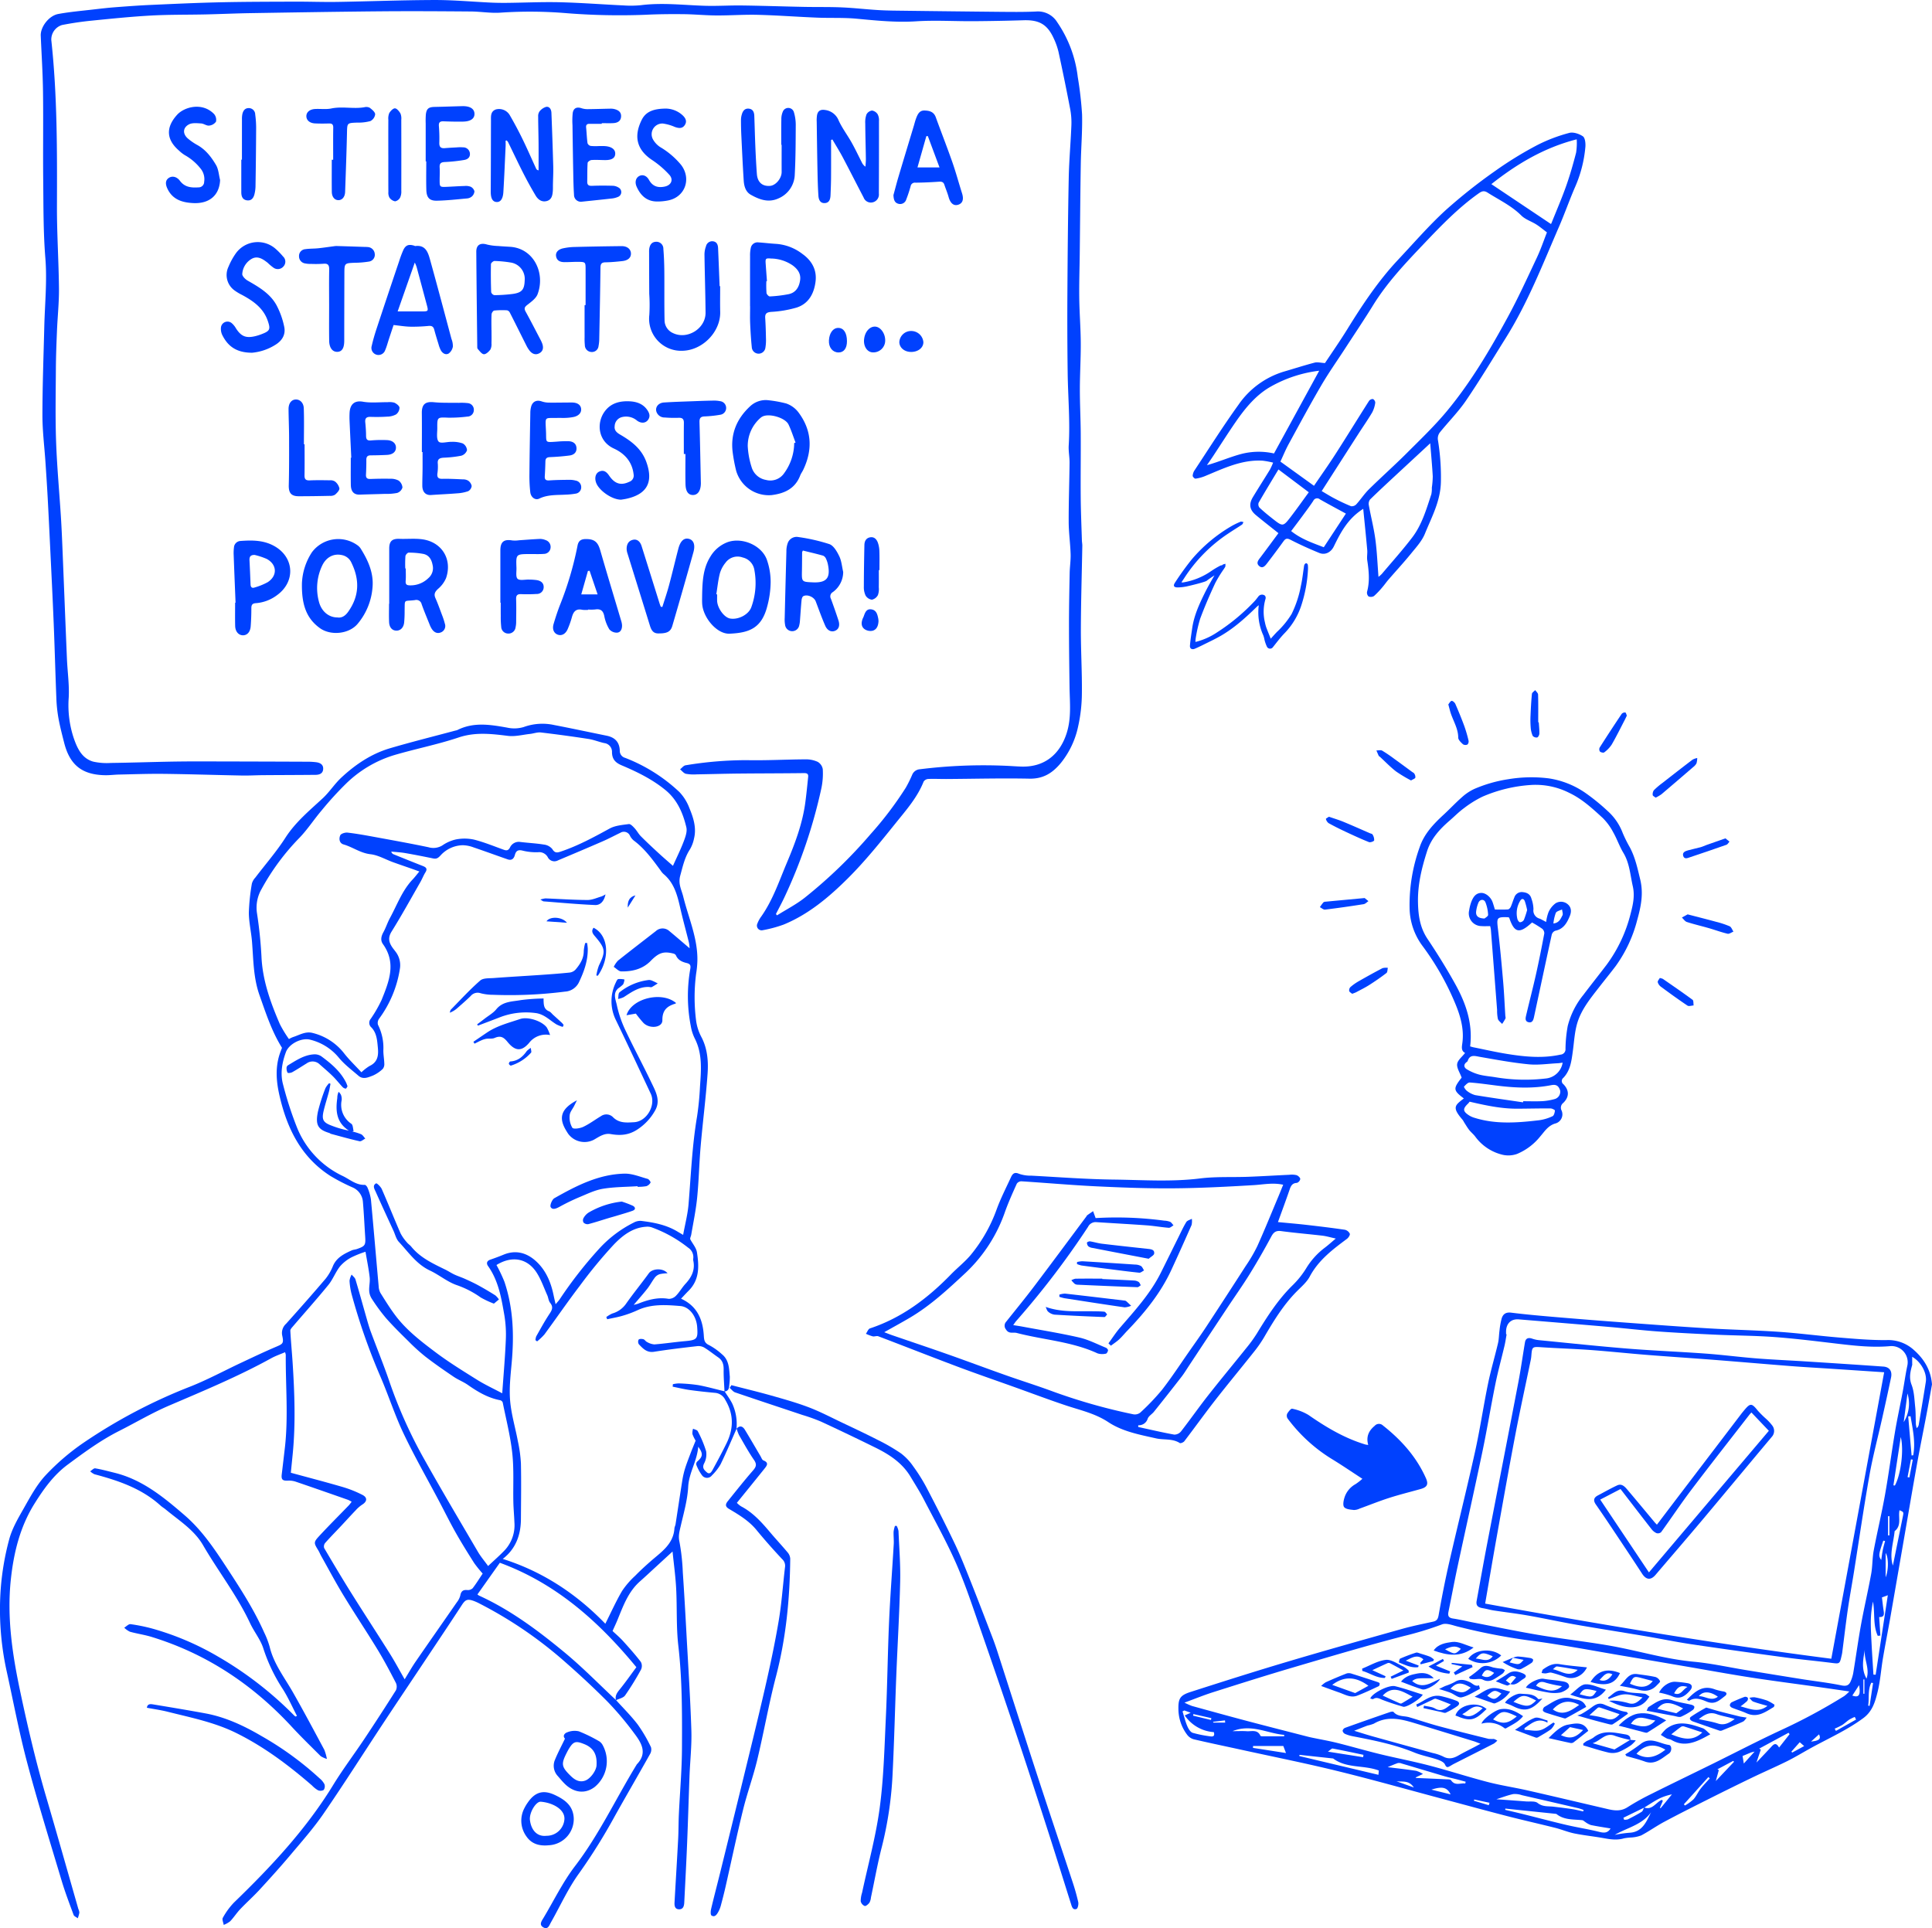 <svg xmlns="http://www.w3.org/2000/svg" width="726.759" height="725.352" viewBox="0 0 726.759 725.352"><g transform="translate(-219.367 -4977.16)"><path d="M317.469,3042.575c-1.995,4.492-3.889,9.033-6.039,13.448a19.319,19.319,0,0,1-3.255,4.167,2.321,2.321,0,0,1-3.767-.075,16.361,16.361,0,0,1-2.123-3.937,1.384,1.384,0,0,1,.387-1.22c2.1-1.809,2.268-2.98.345-5.55-.42,5.428-3.489,9.747-3.772,15.058-.266,5-1.7,9.948-2.833,14.871-.44,1.919-.943,3.584-.478,5.713a80.4,80.4,0,0,1,1.286,11.626c.538,7.856.975,15.72,1.4,23.583.653,11.971,1.435,23.938,1.817,35.918.18,5.665-.476,11.354-.694,17.034-.322,8.424-.552,16.851-.9,25.274-.3,7.464-.708,14.925-1.075,22.387-.066,1.327-.409,2.621-2.022,2.557-1.549-.062-1.709-1.372-1.64-2.6.446-7.937.942-15.871,1.363-23.809.164-3.079.122-6.168.265-9.249.389-8.352,1.137-16.7,1.172-25.054.055-12.808.109-25.617-1.367-38.4-.822-7.125-.44-14.381-.818-21.567-.243-4.611-.884-9.2-1.358-13.917-2.081,1.915-4.068,3.746-6.059,5.573-2.061,1.891-4.1,3.807-6.194,5.659-4.449,3.932-6.34,9.337-8.5,14.592-.515,1.251-1.1,2.473-1.816,4.086,1.154,1.091,2.618,2.313,3.888,3.71,2.334,2.567,4.644,5.168,6.754,7.916a3.213,3.213,0,0,1,.07,2.863,104.169,104.169,0,0,1-6,9.74c-.668.943-2.26,1.23-3.425,1.812-.438-1.663.376-2.8,1.381-4.038,2.178-2.689,4.165-5.533,6.289-8.393-14.185-17.232-30.188-31.508-51.355-39.289-2.716,3.839-5.552,7.847-8.431,11.914a3.867,3.867,0,0,0,.626.449c11.826,5.4,22.159,13.124,32.088,21.321,6.8,5.61,12.977,11.965,19.432,17.988,2.749,3.058,5.7,5.962,8.181,9.223a55.892,55.892,0,0,1,4.953,8.485,3.363,3.363,0,0,1-.381,2.634c-4.357,7.775-8.847,15.475-13.2,23.253a216.135,216.135,0,0,1-13.483,21.586c-4.117,5.676-7.041,12.213-10.525,18.351-.637,1.122-1.135,2.979-2.929,1.943-1.691-.977-.6-2.4.1-3.564,3.9-6.527,7.259-13.466,11.845-19.468,9.092-11.9,15.384-25.414,23.128-38.08a1.036,1.036,0,0,1,.1-.181c4.149-4.255,1.732-8.136-.96-11.691a117.613,117.613,0,0,0-10.208-12.085c-5.554-5.581-11.365-10.926-17.311-16.091a156.158,156.158,0,0,0-30.65-20.629,17.44,17.44,0,0,0-2.442-1.081c-2.244-.756-2.981-.295-4.268,1.683-4.333,6.661-8.765,13.258-13.17,19.872-5.429,8.153-10.9,16.279-16.3,24.453-7.515,11.377-14.813,22.9-22.539,34.136-3.755,5.459-8.187,10.464-12.466,15.546-3.752,4.457-7.664,8.782-11.61,13.069-2.317,2.519-4.89,4.8-7.246,7.285-1.354,1.429-2.425,3.127-3.781,4.552a9.357,9.357,0,0,1-2.434,1.36c-.135-.9-.689-2.055-.327-2.664a26.973,26.973,0,0,1,4.176-5.727c13.935-13.472,27.118-27.543,37.309-44.2,3.645-5.957,7.88-11.55,11.757-17.369q6.044-9.068,11.862-18.283a3.324,3.324,0,0,0,0-2.787c-2.206-4.258-4.444-8.512-6.937-12.6-4.173-6.849-8.639-13.519-12.8-20.372-2.951-4.854-5.614-9.882-8.4-14.838-.369-.657-.638-1.371-1.029-2.012-1.761-2.887-1.868-3.078.448-5.58,3.583-3.87,7.328-7.589,10.993-11.383.366-.378.658-.826,1.08-1.364a10.384,10.384,0,0,0-1.342-.721c-6.6-2.308-13.19-4.621-19.806-6.871a7.9,7.9,0,0,0-2.822-.355c-2.058.089-2.564-.394-2.318-2.437q.6-5,1.176-10c1.327-11.63.242-23.285.328-34.927a5.211,5.211,0,0,0-.269-.951c-1.779.768-3.579,1.377-5.216,2.28-12.387,6.829-25.417,12.24-38.4,17.8-6.47,2.769-12.567,6.4-18.865,9.581-6.893,3.479-13.057,8.021-19.242,12.6-5.343,3.955-9.061,9.193-12.47,14.623-5.448,8.672-7.857,18.394-8.948,28.541-1.54,14.33.573,28.3,3.521,42.231,2.825,13.343,5.933,26.612,9.779,39.707,4.114,14.006,8.065,28.059,12.088,42.092a3.992,3.992,0,0,1,.383,1.373,12.539,12.539,0,0,1-.606,2.117c-.537-.418-1.363-.729-1.564-1.272-1.592-4.3-3.229-8.6-4.545-13-4.4-14.706-8.967-29.372-12.906-44.2-3.023-11.38-5.206-22.984-7.738-34.5a108.072,108.072,0,0,1-2.216-31.081,100.843,100.843,0,0,1,3.149-18.383c1.06-4.014,3.241-7.8,5.326-11.455,2.5-4.392,4.932-9.007,8.317-12.672a87.026,87.026,0,0,1,14.121-12.164,201.513,201.513,0,0,1,40.654-21.4c6.473-2.593,12.644-5.936,18.968-8.9,4.279-2.008,8.548-4.045,12.9-5.9,2.639-1.123,3.085-1.3,2.477-4.146a4.657,4.657,0,0,1,1.409-4.56c5.037-5.611,10.032-11.262,14.918-17.005a19.058,19.058,0,0,0,2.743-4.781c1.377-3.17,4.161-4.527,7.022-5.825.614-.278,1.34-.3,1.984-.521,3.085-1.075,3.311-1.455,3.1-4.689-.284-4.309-.47-8.627-.845-12.929a6.427,6.427,0,0,0-3.891-5.555,72.932,72.932,0,0,1-8.364-4.325c-11.044-7.1-16.315-17.9-19.145-30.271-1.166-5.095-1.589-10.123-.041-15.187.3-.973.693-1.916.994-2.74-3.873-6.207-6.06-13.015-8.46-19.794-2.348-6.632-2.272-13.429-2.83-20.223-.3-3.614-1.163-7.207-1.179-10.812a77.392,77.392,0,0,1,1.142-10.96,5.65,5.65,0,0,1,1.323-2.282c3.77-4.967,7.913-9.692,11.267-14.924,3.784-5.9,9.024-10.213,14.041-14.858,2.548-2.359,4.454-5.41,7-7.779,5.3-4.944,11.293-8.982,18.309-11.054,8.137-2.4,16.38-4.447,24.577-6.646a4.122,4.122,0,0,0,.792-.216c6.106-3.073,12.369-2.035,18.7-.908a12.4,12.4,0,0,0,6.243-.215,20.628,20.628,0,0,1,11.5-.749c6.582,1.265,13.137,2.672,19.7,4.008,3.079.626,4.843,2.372,4.939,5.625a2.718,2.718,0,0,0,1.993,2.7,62.516,62.516,0,0,1,20.413,12.841,17.84,17.84,0,0,1,3.742,5.974c1.524,3.669,2.791,7.5,1.769,11.586a13.065,13.065,0,0,1-1.506,4c-2.007,3.05-2.71,6.439-3.66,9.892-.868,3.152.471,5.283,1.121,7.911,1.979,8.008,5.5,15.7,5.321,24.17a36.86,36.86,0,0,1-.483,4.9,69.118,69.118,0,0,0,.028,17.8,18.422,18.422,0,0,0,2.086,6.192c2.2,4.349,2.527,9.021,2.2,13.648-.645,9.083-1.814,18.127-2.6,27.2-.558,6.417-.675,12.875-1.311,19.283-.465,4.692-1.432,9.337-2.234,13.992-.122.708-.56,1.361-.317,1.822.852,1.6,2.2,3.117,2.465,4.807.806,5.141,1.026,10.307-3.122,14.45-.948.948-1.852,1.941-2.856,3,6.19,2.829,8.22,7.974,8.569,14.025.094,1.629.3,2.676,2.006,3.458a23.8,23.8,0,0,1,4.835,3.441c2.686,2.187,2.655,5.4,2.936,8.446a23.787,23.787,0,0,1-.224,3.233c-.058,1.2-.358,2.178-1.78,2.307-.118-2.734-.363-5.468-.317-8.2.034-1.942-.388-3.491-2.038-4.629-1.746-1.2-3.4-2.55-5.205-3.659a4.393,4.393,0,0,0-2.617-.582c-5.441.628-10.885,1.265-16.293,2.127-2.726.435-4.2-1.2-5.743-2.816a1.789,1.789,0,0,1-.075-1.764c.315-.333,1.226-.288,1.8-.131.478.13.794.776,1.273.994a6.518,6.518,0,0,0,2.823.951c3.822-.292,7.62-.88,11.44-1.218,4.625-.409,5.033-.815,4.668-5.44-.314-3.976-2.926-7.5-6.31-7.78-5.445-.447-10.938-.837-16.15,1.586a40.091,40.091,0,0,1-5.586,2.071c-1.9.56-3.866.886-5.8,1.314l-.335-.826a12.853,12.853,0,0,1,2.256-1.335,9.456,9.456,0,0,0,5.054-3.5c2.775-3.973,5.866-7.724,8.709-11.652,1.313-1.813,5.341-2.056,7.032.022a15.62,15.62,0,0,0-2.909.316,3.792,3.792,0,0,0-1.823,1.227c-1.029,1.343-1.811,2.877-2.853,4.209-1.549,1.983-3.236,3.857-5.158,6.124a15.515,15.515,0,0,0,1.553-.4c3.73-1.481,7.487-2.566,11.61-1.857a3.772,3.772,0,0,0,2.76-1.187c1.328-1.359,2.27-3.088,3.565-4.485,2.317-2.5,3.683-5.236,2.927-8.732a2.432,2.432,0,0,1,0-.821,4.24,4.24,0,0,0-1.954-4.045,48.418,48.418,0,0,0-13.778-7.659,5.164,5.164,0,0,0-2-.2c-5.086.315-8.927,3.344-12.143,6.687a177.374,177.374,0,0,0-12.8,15.516c-4.575,5.989-8.837,12.217-13.305,18.29a21.151,21.151,0,0,1-2.766,2.632l-.621-.459a4.807,4.807,0,0,1,.3-1.451c1.626-2.857,3.192-5.761,5.015-8.491.977-1.462,1.44-2.567.2-4.111-.606-.756-.663-1.928-1.081-2.861-1.283-2.863-2.312-5.9-4-8.51-3.524-5.441-9.323-6.427-15.1-2.848a56.849,56.849,0,0,1,2.986,6.289c3.347,9.912,3.673,20.111,2.743,30.44-.428,4.758-.994,9.59-.594,14.312.435,5.14,1.972,10.18,2.922,15.283a52.068,52.068,0,0,1,1.141,8.325c.15,6.979.041,13.963,0,20.945-.033,6.058-1.995,11.256-6.843,14.976,15.049,4.74,27.773,13.188,38.594,24.388,2.19-4.352,4.031-8.481,6.309-12.354a31.576,31.576,0,0,1,4.9-5.676c1.9-1.946,3.913-3.79,5.962-5.581,3.893-3.4,8.422-6.316,8.821-12.239.036-.535.337-1.048.421-1.585.84-5.4,1.64-10.8,2.5-16.2a33.2,33.2,0,0,1,1.021-4.582c.627-2.023,1.408-4,2.157-5.982.543-1.437,1.142-2.853,1.878-4.682a13.786,13.786,0,0,1-1.2-2.458,5.294,5.294,0,0,1,.234-2.032c.6.3,1.528.451,1.76.932a42.357,42.357,0,0,1,3.151,7.537,7.312,7.312,0,0,1-.769,4.618c-.819,1.667.086,2.494,1.008,3.3,1.131.994,1.787-.158,2.211-.932,1.807-3.3,3.591-6.621,5.242-10,2.673-5.475,2.755-10.889-.467-16.264a4.669,4.669,0,0,0-3.8-2.677c-3.2-.29-6.41-.627-9.6-1.074-2.153-.3-4.274-.828-6.409-1.254q.04-.463.08-.926a10.8,10.8,0,0,1,2.17-.3,60.6,60.6,0,0,1,7.367.636c3.337.611,6.615,1.545,9.919,2.341.949,1.5,2.009,2.936,2.823,4.5a18.387,18.387,0,0,1,1.649,9.567ZM297.34,2969.72c.732-4.029,1.727-7.765,2.04-11.556.907-10.988,1.343-22.012,3.191-32.916a111.664,111.664,0,0,0,1.11-11.243c.407-6.148,1.017-12.323-1.95-18.146a16.824,16.824,0,0,1-1.507-4.675,58.8,58.8,0,0,1-.215-21.4c.257-1.337.1-2-1.358-2.343-1.666-.4-3.255-1.086-4.017-2.881a1.5,1.5,0,0,0-.936-.673c-3.509-.886-5.278-.391-7.971,2.169-.3.284-.575.589-.872.874-3.02,2.9-6.8,3.731-10.78,3.67-.954-.015-1.892-1.109-2.837-1.706a9.488,9.488,0,0,1,1.583-2.34c4.713-3.758,9.5-7.417,14.257-11.126a3.753,3.753,0,0,1,5.079,0c2.539,2.1,5.031,4.264,7.615,6.461a14.452,14.452,0,0,0-.238-2.082c-.887-3.586-1.86-7.151-2.733-10.741-1.335-5.489-2.122-11.212-6.883-15.147a6.79,6.79,0,0,1-1.042-1.271c-3-4.093-5.974-8.21-10.116-11.293a5.685,5.685,0,0,1-1.4-1.759,2.5,2.5,0,0,0-3.644-1.139c-2.164,1.026-4.273,2.173-6.467,3.128-5.639,2.457-11.305,4.854-16.976,7.237a2.782,2.782,0,0,1-3.872-1.233,3.685,3.685,0,0,0-3.608-1.831,20.751,20.751,0,0,1-5.7-.564c-1.739-.461-2.6-.054-3.043,1.594-.376,1.418-1.21,2.183-2.721,1.658-4.264-1.479-8.5-3.045-12.775-4.485a12.2,12.2,0,0,0-4.132-.831,11.582,11.582,0,0,0-8.308,3.809c-.955,1.05-1.572,1.417-2.846,1.155-3.487-.716-6.981-1.409-10.489-2.014-1.719-.3-3.476-.377-5.216-.556a1.4,1.4,0,0,0,.81,1c3.668,1.481,7.332,2.972,11.018,4.408,1.244.485,1.863,1.03,1,2.41-.723,1.151-1.205,2.45-1.883,3.633-3.57,6.229-7.031,12.527-10.827,18.616-1.442,2.314-1.045,4.048.273,5.979.347.508.75.979,1.113,1.477a8.3,8.3,0,0,1,1.731,6.544,42.489,42.489,0,0,1-7.815,18.792,2.691,2.691,0,0,0-.445,2.27,19.322,19.322,0,0,1,2.039,9.541c-.034,1.7.312,3.4.352,5.1a2.8,2.8,0,0,1-.564,1.967,12.817,12.817,0,0,1-3.706,2.515c-1.718.652-3.67,1.615-5.435.091-2.536-2.189-5.277-4.239-7.39-6.8a20.123,20.123,0,0,0-10.752-6.77c-3.245-.861-8.009,1.518-9.168,4.679-1.432,3.907-2.176,8.037-1.087,12.093a134.3,134.3,0,0,0,5.161,16,34.372,34.372,0,0,0,17.315,18.5c2.639,1.264,4.993,3.468,8.261,3.329.351-.015.9.648,1.069,1.1a18.23,18.23,0,0,1,1.259,4.325c1.025,10.911,1.936,21.832,2.918,32.747a5.817,5.817,0,0,0,.673,2.5c1.81,2.888,3.61,5.8,5.658,8.517,4.127,5.48,9.557,9.638,14.96,13.71,5.012,3.778,10.39,7.087,15.72,10.424,2.911,1.822,6.055,3.273,9.472,5.092.5-7.1,1.067-13.5,1.338-19.905a44.28,44.28,0,0,0-.529-9.4c-1.124-6.465-2.193-12.994-6.142-18.561-.692-.975-.517-1.94.841-2.409,1.683-.58,3.354-1.2,5-1.879,4.513-1.863,8.586-.745,12.006,2.288,3.865,3.427,5.807,8.058,6.826,13.077.2.963.429,1.919.736,3.28.719-.865,1.2-1.336,1.555-1.884a157.416,157.416,0,0,1,14.643-18.789,44.611,44.611,0,0,1,13.153-10.017,5.155,5.155,0,0,1,2.749-.667c4.776.579,9.49,1.461,13.706,4,.627.377,1.261.741,2.168,1.272m-121.021-61.169a18.282,18.282,0,0,1,3.044-2.364c3.052-1.414,3.427-3.913,3.147-6.819-.264-2.74-.4-5.544-2.418-7.668a2.315,2.315,0,0,1-.26-3.274,49.425,49.425,0,0,0,4.088-7.118c2.767-6.876,5.618-13.837.5-20.975-1.006-1.4-.686-2.93.156-4.457.952-1.726,1.545-3.65,2.489-5.382,2.674-4.911,4.56-10.29,8.505-14.459.826-.872,1.553-1.839,2.542-3.02-1.027-.373-1.707-.628-2.392-.869-2.5-.877-5.016-1.727-7.51-2.629-2.832-1.024-5.583-2.671-8.487-3-3.774-.423-6.67-2.685-10.119-3.679-1.639-.473-1.8-2.216-1.245-3.437.293-.645,1.849-1.118,2.757-1.011,3.447.4,6.872,1.028,10.289,1.655,6.729,1.236,13.465,2.446,20.16,3.848a6.457,6.457,0,0,0,5.208-.694,14.578,14.578,0,0,1,5.045-2.235,16.952,16.952,0,0,1,6.792.039c3.828.965,7.516,2.49,11.245,3.829,1.051.378,1.7.32,2.323-.793a3.647,3.647,0,0,1,3.858-2.14c2.967.374,5.969.5,8.915.984a4.838,4.838,0,0,1,3.157,1.666c.856,1.448,1.693,1.47,3,1.036,6.54-2.161,12.539-5.425,18.557-8.718,2.1-1.151,4.78-1.363,7.236-1.692.65-.088,1.557.886,2.164,1.541.873.942,1.475,2.142,2.377,3.048,2.173,2.184,4.432,4.285,6.7,6.374,1.793,1.653,3.649,3.238,5.366,4.755,1.44-3.222,2.9-6.159,4.058-9.213.632-1.671,1.363-3.685.981-5.291-1.275-5.371-3.424-10.391-7.9-14.044-4.943-4.032-10.615-6.813-16.417-9.262-2.457-1.037-3.614-2.378-3.653-4.957a3.288,3.288,0,0,0-2.909-3.419c-2-.44-3.939-1.248-5.957-1.56q-8.913-1.375-17.874-2.432c-1.332-.155-2.736.4-4.114.549-2.757.3-5.582,1.064-8.267.732-6.276-.777-12.318-1.5-18.627.616-8.031,2.69-16.414,4.308-24.543,6.729a44.35,44.35,0,0,0-17.669,10.544,125.013,125.013,0,0,0-9.258,10.146c-2.87,3.367-5.293,7.143-8.352,10.316a87.273,87.273,0,0,0-14.258,19.277,13.957,13.957,0,0,0-1.746,8.881,161.98,161.98,0,0,1,1.709,16.338c.377,9.095,3.4,17.406,6.926,25.593a45.62,45.62,0,0,0,3.413,5.608,12.692,12.692,0,0,1,1.523-.737c2.446-.759,4.714-2.3,7.5-1.524a21.443,21.443,0,0,1,11.68,7.566c1.955,2.517,4.295,4.736,6.564,7.2m1.528,67.519a38.8,38.8,0,0,0-5.228,2.081,14.766,14.766,0,0,0-4.376,3.448c-1.668,2.136-2.632,4.831-4.338,6.929-4.317,5.3-8.887,10.405-13.335,15.6-.421.492-1.022,1.123-.993,1.66.214,4.024.608,8.038.867,12.061.733,11.424,1.15,22.852.032,34.28-.243,2.489-.5,4.977-.708,7.075,6.712,1.831,13.133,3.5,19.5,5.361a42.807,42.807,0,0,1,7.424,2.965c1.981,1.013,1.785,2.528-.094,3.678a12.9,12.9,0,0,0-2.445,2.136c-1.85,1.927-3.638,3.912-5.465,5.86-2.017,2.149-4.092,4.246-6.04,6.455a2.086,2.086,0,0,0-.339,1.88c3.368,5.724,6.765,11.435,10.29,17.064,4.764,7.608,9.685,15.117,14.456,22.721,1.912,3.047,3.6,6.233,5.53,9.589,1.47-2.382,2.705-4.585,4.131-6.657,5.128-7.452,10.329-14.853,15.477-22.291a7.074,7.074,0,0,0,1.307-2.526c.293-1.587.963-2.264,2.63-2.109a2.621,2.621,0,0,0,2.031-.672c1.4-1.815,2.6-3.78,3.772-5.523a44.952,44.952,0,0,1-3.187-3.947c-2.382-3.757-4.74-7.536-6.93-11.407s-4.158-7.878-6.24-11.816c-4.481-8.476-9.254-16.814-13.373-25.462-3.263-6.85-5.6-14.135-8.584-21.126a229.912,229.912,0,0,1-10.99-31.349,25.5,25.5,0,0,1-.781-5.064,6.64,6.64,0,0,1,.79-2.31c.5.617,1.241,1.16,1.452,1.863,1.471,4.91,2.821,9.856,4.234,14.784.471,1.642.939,3.291,1.532,4.891,2.356,6.358,4.927,12.641,7.11,19.057a175.912,175.912,0,0,0,13.27,29.372c6.465,11.529,13.211,22.9,19.9,34.306,1.085,1.85,2.5,3.508,3.843,5.369,2.312-2.189,4.423-4.012,6.326-6.031a13.8,13.8,0,0,0,3.567-10.408c-.093-2.561-.348-5.116-.4-7.677-.133-6.092.253-12.233-.4-18.265-.694-6.438-2.326-12.776-3.6-19.147a1.419,1.419,0,0,0-.953-.846c-4.556-.859-8.408-3.136-12.139-5.751-1.682-1.179-3.663-1.925-5.366-3.077-3.568-2.414-7.117-4.869-10.527-7.5a71.674,71.674,0,0,1-6.386-5.771c-2.925-2.878-5.863-5.76-8.569-8.839a69.413,69.413,0,0,1-5.338-7.276,6.072,6.072,0,0,1-.947-2.943c-.088-1.693.369-3.428.176-5.1-.377-3.257-1.044-6.481-1.571-9.6" transform="translate(179 2472)" fill="#0041fe"/><path d="M555.06,3048.75c-.882-3.055.159-5.341,2.415-7.192a2.139,2.139,0,0,1,3.1-.144c6.868,5.42,12.588,11.757,16.184,19.84,1.01,2.269.488,3.371-1.995,4.069-3.943,1.106-7.926,2.088-11.823,3.338-3.749,1.2-7.407,2.688-11.114,4.024a5.164,5.164,0,0,1-2.173.531c-1.272-.156-2.912-.245-3.632-1.048-.582-.649-.29-2.387.059-3.5a8.761,8.761,0,0,1,4.156-5.161,22.661,22.661,0,0,0,2.622-2.029c-3.975-2.584-7.647-5.1-11.443-7.413a59.511,59.511,0,0,1-16.726-15.312,1.974,1.974,0,0,1-.113-1.779c.456-.763,1.415-1.979,1.867-1.862a19.141,19.141,0,0,1,6.122,2.349c6.675,4.639,13.58,8.757,21.42,11.116.249.074.516.086,1.078.176" transform="translate(179 2472)" fill="#0041fe"/><path d="M315.493,3026.255c5.008,1.294,10.042,2.5,15.017,3.907,4.743,1.343,9.511,2.676,14.11,4.428,4.272,1.627,8.349,3.775,12.489,5.741,4.515,2.145,9.042,4.268,13.489,6.547a70.478,70.478,0,0,1,8.705,5.053,20.961,20.961,0,0,1,4.6,4.87,65.182,65.182,0,0,1,5.007,7.993c3.644,6.974,7.222,13.989,10.609,21.09,2.15,4.507,3.982,9.171,5.832,13.814,2.781,6.981,5.464,14,8.165,21.015.714,1.854,1.387,3.726,2,5.616,4.943,15.326,9.819,30.674,14.811,45.984,4.43,13.589,9,27.133,13.469,40.709a79.384,79.384,0,0,1,2.175,7.71c.178.807-.16,2.376-.651,2.56-1.425.535-1.757-.886-2.078-1.9-2.756-8.681-5.433-17.387-8.224-26.056-3.9-12.126-7.818-24.251-11.857-36.333q-6.74-20.166-13.729-40.249c-2.926-8.406-5.68-16.9-9.229-25.049-3.631-8.332-8.091-16.307-12.287-24.387-1.538-2.963-3.336-5.792-5.056-8.658-3.091-5.15-7.893-8.293-13.1-10.866q-10.221-5.049-20.57-9.838a67.228,67.228,0,0,0-6.953-2.488c-8.444-2.831-16.9-5.613-25.33-8.494-.783-.268-1.369-1.109-2.047-1.684l.633-1.035" transform="translate(179 2472)" fill="#0041fe"/><path d="M163.343,3166.869a9.5,9.5,0,0,1-2.338-1.054c-3.669-3.654-7.386-7.267-10.9-11.068-14.64-15.837-31.993-27.417-52.685-33.78-2.675-.822-5.481-1.208-8.181-1.958a7.825,7.825,0,0,1-2.137-1.52c.792-.471,1.649-1.423,2.366-1.328a66.013,66.013,0,0,1,8.237,1.678,104.843,104.843,0,0,1,24.7,10.532,135.422,135.422,0,0,1,28.683,22.213,3.248,3.248,0,0,0,.489.337l.494-.264c-1.732-3.327-3.254-6.785-5.244-9.949a63.791,63.791,0,0,1-7.364-15.295c-1.043-3.4-3.49-6.34-5.024-9.618-4.872-10.417-11.968-19.48-17.707-29.369-3.346-5.766-9.044-9.249-14.027-13.4-.631-.525-1.359-.939-1.965-1.488-7.091-6.426-15.819-9.371-24.82-11.769a6.053,6.053,0,0,1-1.63-1.114c.637-.394,1.344-1.2,1.9-1.11,2.421.4,4.8,1.063,7.19,1.646,10.493,2.563,18.486,9.144,26.435,16,6.619,5.71,11.307,12.792,16,19.961,5.111,7.8,10.151,15.629,13.946,24.179a31.7,31.7,0,0,1,2.046,5.346c1.541,6.436,5.573,11.547,8.754,17.127,4.068,7.135,7.919,14.4,11.807,21.631a18.979,18.979,0,0,1,.967,3.428" transform="translate(179 2472)" fill="#0041fe"/><path d="M317.419,3042.638c1.241-1.363,2.337-.938,3.153.4,2,3.274,3.907,6.6,5.861,9.9.339.572.6,1.425,1.1,1.623,2.239.879,1.252,2.048.371,3.151-3.378,4.225-6.8,8.419-10.35,12.809a9.306,9.306,0,0,0,1.537,1.291c4.491,2.338,7.774,6,10.966,9.795,2.163,2.57,4.469,5.021,6.619,7.6a3.97,3.97,0,0,1,.952,2.337c-.148,14.983-1.562,29.785-5.379,44.362-2.7,10.333-4.529,20.892-7.026,31.283-1.519,6.322-3.778,12.465-5.331,18.78-2.37,9.64-4.406,19.363-6.609,29.044-.547,2.4-1.163,4.8-1.806,7.177a10.046,10.046,0,0,1-.943,2.271c-.547.975-1.3,2.085-2.523,1.3-.418-.269-.331-1.67-.141-2.476,1.053-4.464,2.227-8.9,3.328-13.354q3.992-16.153,7.949-32.316c3.029-12.445,6.117-24.878,8.979-37.362,1.926-8.4,3.733-16.846,5.165-25.343,1.125-6.678,1.574-13.47,2.375-20.2a3.373,3.373,0,0,0-1.085-3.024c-3.324-3.553-6.563-7.195-9.65-10.955-2.853-3.476-6.6-5.712-10.352-7.94-1.653-.981-1.217-1.933-.373-2.983,3.1-3.845,6.158-7.721,9.4-11.44,1.216-1.4,1.537-2.324.388-3.991-2.057-2.984-3.807-6.182-5.621-9.328a14.984,14.984,0,0,1-.907-2.472l-.051.065" transform="translate(179 2472)" fill="#0041fe"/><path d="M377.668,3079.181a6.945,6.945,0,0,1,.684,1.917c.271,6.358.785,12.727.633,19.079-.282,11.847-.995,23.682-1.466,35.525-.479,12.054-.756,24.117-1.357,36.164a138.987,138.987,0,0,1-4.059,28.03c-1.63,6.294-2.754,12.719-4.112,19.084a5.11,5.11,0,0,1-.562,1.957c-.434.58-1.336,1.38-1.786,1.247a2.56,2.56,0,0,1-1.507-1.777,10.532,10.532,0,0,1,.517-3.212c2.257-10.583,5.167-21.078,6.612-31.771,1.519-11.242,1.793-22.666,2.328-34.024.567-12.046.687-24.112,1.215-36.16.427-9.718,1.188-19.421,1.756-29.132.092-1.567-.108-3.15-.055-4.721a11.08,11.08,0,0,1,.511-2.181l.648-.025" transform="translate(179 2472)" fill="#0041fe"/><path d="M95.62,3147.613c.2-1.578,1.426-1.417,2.447-1.248,6.537,1.082,13.075,2.163,19.59,3.367,7.653,1.413,14.615,4.722,21.23,8.608a119.653,119.653,0,0,1,21.708,15.833,7.1,7.1,0,0,1,1.81,2.188,2.4,2.4,0,0,1-.283,2.178,2.453,2.453,0,0,1-2.176.089,10.183,10.183,0,0,1-2.226-1.79c-8.778-7.6-17.992-14.533-28.462-19.717-8.2-4.061-17.081-5.8-25.831-8.009-2.49-.627-5.05-.978-7.807-1.5" transform="translate(179 2472)" fill="#0041fe"/><path d="M252.89,3159.215c-.953-.959-.188-2.028.9-2.386a7.269,7.269,0,0,1,4.333-.353,57.68,57.68,0,0,1,7.684,3.767,4.01,4.01,0,0,1,1.327,1.529,12.576,12.576,0,0,1-3,15.589c-3.534,2.739-7.789,2.337-11.3-1.114-.925-.909-1.753-1.918-2.6-2.9a5.666,5.666,0,0,1-1.121-6.129c1.072-2.632,2.42-5.15,3.786-8m11.873,9.827c.2-3.665-1.013-6.328-4.666-7.774-3.026-1.2-3.963-1.11-5.685,1.688-.286.465-.544.95-.793,1.437-2.237,4.366-2.113,5.376,1.321,8.762,1.5,1.483,3.234,2.645,5.5,1.877,2.064-.7,4.379-3.983,4.324-5.99" transform="translate(179 2472)" fill="#0041fe"/><path d="M246.155,3199.39c-3.133.191-5.873-.647-7.724-3.322a10.077,10.077,0,0,1-.8-10.691,15.982,15.982,0,0,1,1.27-2.109c2.722-3.97,5.825-4.874,10.121-2.871,3.734,1.74,6.893,3.945,7.167,8.647a9.866,9.866,0,0,1-8.8,10.247l-1.229.1m-.215-3.618a6.692,6.692,0,0,0,6.745-6.3c.162-3.79-4.691-6.2-8.925-6.514-1.756-.131-4.388,4.1-4.046,6.912.4,3.329,2.352,6.359,6.226,5.9" transform="translate(179 2472)" fill="#0041fe"/><path d="M332.667,2849.51c3.522-2.219,7.284-4.137,10.519-6.716a182.012,182.012,0,0,0,24.649-23.818,132,132,0,0,0,13.264-17.494,45.918,45.918,0,0,0,2.371-4.777,3.378,3.378,0,0,1,2.946-2.157,193.385,193.385,0,0,1,32.434-1.3c1.987.08,3.97.257,5.957.3,8.409.184,14.215-4.509,16.79-12.528,1.858-5.782,1.184-11.507,1.1-17.3-.112-7.947-.209-15.894-.209-23.841,0-6.372.127-12.745.255-19.116.048-2.4.433-4.793.357-7.181-.128-4.036-.708-8.064-.724-12.1-.028-7.4.253-14.8.325-22.2.021-2.19-.445-4.4-.312-6.571.558-9.086-.276-18.142-.395-27.212q-.2-15.313-.1-30.632c.086-14.254.216-28.51.5-42.761.132-6.574.731-13.136.992-19.709a27.2,27.2,0,0,0-.433-6.131q-2.06-10.79-4.393-21.528a25.682,25.682,0,0,0-1.763-5.031c-2.4-5.337-5.48-7.108-11.361-6.928q-9.447.288-18.9.354c-7.2.045-14.42-.414-21.587.045-7.519.481-14.889-.279-22.322-.979-4.9-.461-9.862-.2-14.791-.4-7.46-.3-14.911-.868-22.373-1.062-5.2-.136-10.414.262-15.621.235-4.108-.022-8.214-.44-12.323-.481-4.791-.048-9.589-.011-14.373.227a251.407,251.407,0,0,1-29.37-.577,165.664,165.664,0,0,0-24.83-.244c-3.786.313-7.645-.389-11.472-.418-11.246-.086-22.494-.16-33.739-.062-16.381.143-32.76.419-49.14.684-5.608.091-11.214.355-16.822.481-6.852.155-13.716.045-20.554.422-7.517.415-15.018,1.187-22.512,1.938-3.675.368-7.344.911-10.968,1.619a5.692,5.692,0,0,0-4.071,5.711c2.269,20.822,2.185,41.715,2.122,62.619-.03,10.273.66,20.547.758,30.822.05,5.262-.526,10.528-.744,15.8-.2,4.794-.388,9.591-.418,14.388-.057,9.111-.24,18.231.079,27.332.335,9.512,1.223,19,1.822,28.506.263,4.173.435,8.352.607,12.53.557,13.556,1.077,27.114,1.648,40.67.207,4.927.942,9.873.667,14.768a39.031,39.031,0,0,0,1.9,15.135c1.29,3.722,3.009,7.61,7.319,8.838a23.6,23.6,0,0,0,6.668.5c7.121-.094,14.239-.329,21.359-.472q5.862-.117,11.727-.109,20.142.031,40.286.114a28.464,28.464,0,0,1,3.9.2c1.467.209,2.705.907,2.563,2.639-.136,1.642-1.441,2.083-2.829,2.1-6.579.066-13.158.07-19.737.12-2.672.02-5.345.186-8.015.136-9.795-.185-19.588-.509-29.384-.626-5.619-.068-11.241.147-16.861.264-1.713.036-3.424.271-5.134.245-8.691-.133-13.327-3.79-15.464-12.181-.777-3.055-1.577-6.112-2.142-9.21a54.322,54.322,0,0,1-.795-7.51c-.38-9.377-.616-18.76-1-28.138-.392-9.652-.882-19.3-1.343-28.949-.3-6.227-.6-12.453-.937-18.678-.239-4.373-.532-8.744-.823-13.114-.393-5.88-1.143-11.76-1.14-17.639.005-11.1.427-22.2.7-33.3.21-8.616,1.1-17.182.4-25.861-.772-9.551-.7-19.179-.8-28.775-.122-11.248.068-22.5-.079-33.746-.092-7.033-.555-14.061-.852-21.091-.138-3.281,3.028-7.531,6.618-8.187,4.434-.811,8.949-1.187,13.433-1.717,2.585-.3,5.173-.6,7.768-.8,4.5-.342,9.011-.683,13.523-.885,8.752-.391,17.5-.8,26.262-.991,9.318-.208,18.642-.209,27.964-.243,5.35-.019,10.7.185,16.049.1,12.187-.2,24.373-.687,36.56-.712,7.11-.015,14.22.653,21.332.98,2.053.094,4.112.111,6.168.088,6.579-.074,13.163-.389,19.736-.226,7.941.2,15.87.819,23.807,1.192a38.352,38.352,0,0,0,6.571-.091c8.027-1.017,16.013-.017,24.019.228,4.652.143,9.317-.18,13.974-.117,7.8.106,15.6.376,23.406.533,4.729.095,9.465-.015,14.189.191,4.642.2,9.269.755,13.91,1.022,3.4.2,6.82.2,10.232.247q17.166.218,34.332.389c4.847.041,9.7.12,14.541-.106a8.51,8.51,0,0,1,7.979,4.039,45.8,45.8,0,0,1,7.718,20.6,135.129,135.129,0,0,1,1.619,14.065c.162,6.221-.381,12.456-.483,18.687-.183,11.238-.26,22.479-.389,33.718-.063,5.551-.255,11.1-.184,16.651.071,5.616.533,11.229.568,16.844.037,5.822-.332,11.646-.34,17.469-.008,5.538.291,11.075.327,16.613.052,8.015-.072,16.03-.006,24.044.044,5.407.281,10.812.443,16.218.02.684.169,1.367.157,2.049-.184,10.408-.507,20.816-.544,31.224-.03,8.083.473,16.169.383,24.249a58.612,58.612,0,0,1-1.434,12.588,32.49,32.49,0,0,1-6.455,13.611c-3.186,3.853-6.672,6.036-11.9,5.927-10.414-.215-20.839.068-31.259.13-2.262.013-4.529-.11-6.787-.013a2.241,2.241,0,0,0-1.7,1c-2.344,5.926-6.519,10.65-10.409,15.485-5.8,7.205-11.619,14.473-18.164,20.976-7.035,6.988-14.7,13.459-24.072,17.311a47.544,47.544,0,0,1-7.919,2.128,1.774,1.774,0,0,1-1.97-2.5,11.138,11.138,0,0,1,1.475-2.69c4.349-6.188,6.717-13.321,9.616-20.191,3.066-7.268,5.852-14.649,6.921-22.535.44-3.251.759-6.518,1.092-9.782.12-1.176-.488-1.425-1.639-1.41-8.151.106-16.3.091-24.456.173-5.274.053-10.547.22-15.821.3a16.414,16.414,0,0,1-4.083-.215c-.816-.2-1.463-1.1-2.185-1.678.69-.526,1.327-1.412,2.078-1.522a139.462,139.462,0,0,1,23.111-1.925c7.32.148,14.65-.269,21.977-.309a10.6,10.6,0,0,1,4.573.925,3.921,3.921,0,0,1,1.938,2.755,26.952,26.952,0,0,1-.511,7.144A191.751,191.751,0,0,1,335.3,2843.02c-.966,2.024-2.036,4-3.058,6Z" transform="translate(179 2472)" fill="#0041fe"/><path d="M225.263,2629.317c0,1.672.039,3.346-.017,5.016a4.365,4.365,0,0,1-.414,2.332c-.6.793-1.638,1.793-2.439,1.752s-1.605-1.2-2.3-1.971c-.239-.266-.192-.83-.2-1.259-.132-11.764-.278-23.529-.36-35.294-.019-2.623,1.539-3.5,4.078-2.727a21.142,21.142,0,0,0,4.207.545c1.479.136,2.965.2,4.448.3,8.831.557,13.311,9.824,10.335,17.8-.6,1.613-2.393,2.891-3.86,4.035-1.05.819-1.3,1.356-.646,2.549,1.917,3.467,3.719,7,5.557,10.506a11.357,11.357,0,0,1,.691,1.521c.5,1.424.393,2.779-1.016,3.587-1.468.842-2.767.3-3.763-.953a10.962,10.962,0,0,1-1.176-1.887c-2.09-4.144-4.143-8.306-6.251-12.44a1.6,1.6,0,0,0-1.043-.832,30.9,30.9,0,0,0-4.821.091c-.393.044-.96.889-.99,1.393-.115,1.975-.047,3.96-.047,5.942Zm12.475-18.639a6.241,6.241,0,0,0-5.442-6.786,43.841,43.841,0,0,0-5.9-.551c-.459-.012-1.337.743-1.346,1.16-.08,3.519-.043,7.043.081,10.561a1.674,1.674,0,0,0,1.183,1.136,57.682,57.682,0,0,0,7.016-.473c3.379-.487,4.291-1.649,4.407-5.047" transform="translate(179 2472)" fill="#0041fe"/><path d="M188.417,2627.433c-.483,1.456-1.12,3.375-1.755,5.295-.466,1.408-.828,2.861-1.424,4.212a2.655,2.655,0,0,1-5.036-1.68c.493-2.168,1.118-4.315,1.816-6.428q4.192-12.684,8.472-25.341a42.34,42.34,0,0,1,1.549-4.174c.884-1.928,2-2.357,4.049-1.764.178.051.36.185.526.165,3.806-.477,4.75,2.341,5.5,5.036,2.771,9.953,5.411,19.943,8.085,29.924a7.069,7.069,0,0,1,.52,2.886,4.08,4.08,0,0,1-1.57,2.58c-1.134.656-2.3-.056-2.947-1.19a11.02,11.02,0,0,1-.856-2.24c-.567-1.832-1.137-3.665-1.625-5.519-.31-1.181-.937-1.529-2.152-1.421a61.727,61.727,0,0,1-6.852.287c-1.975-.043-3.944-.38-6.3-.628m1.536-5.12c3.3,0,6.246,0,9.194,0,2.292.005,2.4-.113,1.815-2.286q-1.935-7.245-3.89-14.483a17.316,17.316,0,0,0-.672-1.62c-2.236,6.379-4.32,12.322-6.447,18.388" transform="translate(179 2472)" fill="#0041fe"/><path d="M230.564,2558.076c0,.705.028,1.411,0,2.114-.269,5.744-.5,11.491-.847,17.23-.163,2.68-1.169,3.9-2.695,3.725-1.454-.169-2.07-1.507-2.055-4.02.055-8.843.059-17.686.088-26.529.005-1.669-.213-3.48,1.805-4.253a4.665,4.665,0,0,1,5.262,2.134q2.559,4.408,4.8,9c1.791,3.667,3.417,7.414,5.123,11.123.118.258.3.486.919.66,0-3.419.023-6.839-.006-10.258-.029-3.331-.139-6.661-.146-9.991a3.045,3.045,0,0,1,.509-1.937,4.986,4.986,0,0,1,2.516-1.72c1.318-.175,1.911,1.05,1.959,2.239q.4,10.011.683,20.028c.063,2.348-.073,4.7-.115,7.053-.014.743.018,1.489-.035,2.228-.118,1.658-.384,3.362-2.256,3.879s-3.3-.516-4.205-2.031q-2.468-4.139-4.657-8.442c-1.966-3.856-3.8-7.778-5.709-11.665a3.576,3.576,0,0,0-.529-.644l-.407.078" transform="translate(179 2472)" fill="#0041fe"/><path d="M352.995,2557.814c0,4.7.021,9.39-.009,14.085-.015,2.23-.106,4.459-.2,6.687-.064,1.444-.416,2.875-2.148,2.975-1.762.1-2.313-1.328-2.407-2.741-.206-3.082-.284-6.175-.346-9.264-.124-6.187-.208-12.374-.292-18.562a11.96,11.96,0,0,1,.132-2.584c.338-1.627,1.406-2.141,3.038-1.87a6.3,6.3,0,0,1,5.092,3.978c1.344,2.9,3.314,5.5,4.887,8.3,1.361,2.425,2.542,4.951,3.812,7.427a3.72,3.72,0,0,0,1.378,1.61c.053-1.016.164-2.033.149-3.048-.065-4.4-.2-8.794-.232-13.191a8.579,8.579,0,0,1,.477-3.439,2.807,2.807,0,0,1,2.09-1.428,3.13,3.13,0,0,1,2.112,1.425,4.806,4.806,0,0,1,.482,2.506q.018,13.659-.042,27.316a3.009,3.009,0,0,1-2.226,3.258,2.9,2.9,0,0,1-3.5-1.772c-2.64-5.049-5.206-10.138-7.873-15.172-1.207-2.277-2.586-4.463-3.887-6.69Z" transform="translate(179 2472)" fill="#0041fe"/><path d="M328.847,2655.676a45.288,45.288,0,0,1,7.291,1.278,9.8,9.8,0,0,1,4.426,3.132c5.205,6.809,5.61,14.176,1.946,21.838-.347.725-.852,1.383-1.138,2.127-1.889,4.922-5.893,6.756-10.715,7.36a12.762,12.762,0,0,1-13.382-9.2,61.9,61.9,0,0,1-1.3-6.932c-.865-6.9,1.523-12.6,6.565-17.277a8.618,8.618,0,0,1,6.31-2.328m10.272,16.163.512-.177c-.872-2.275-1.606-4.615-2.652-6.807-1.218-2.554-7.287-4.3-9.8-2.987a2.992,2.992,0,0,0-.621.4,13.942,13.942,0,0,0-4.917,10.763,31.01,31.01,0,0,0,1.441,7.821,6.835,6.835,0,0,0,5.408,4.853,6.285,6.285,0,0,0,6.559-2.136,19.572,19.572,0,0,0,4.07-11.733" transform="translate(179 2472)" fill="#0041fe"/><path d="M311.272,2612.825c0,3.22-.065,6.441.013,9.659.181,7.442-6.55,14.427-14.119,14.633a12.049,12.049,0,0,1-12.542-13.459,62.218,62.218,0,0,0-.031-7.972q-.042-7.8-.055-15.592a9.191,9.191,0,0,1,.027-1.114c.188-1.565.865-2.818,2.6-2.866a2.613,2.613,0,0,1,2.742,2.712c.227,2.773.332,5.562.358,8.345.058,6.19-.046,12.382.092,18.569a5.285,5.285,0,0,0,3.145,4.712c5.391,2.623,12.329-1.672,12.275-7.666-.065-7.3-.309-14.607-.409-21.912a9.047,9.047,0,0,1,.571-3.073,2.392,2.392,0,0,1,2.658-1.862c1.458.2,1.838,1.335,1.893,2.59.209,4.764.388,9.529.577,14.294l.209,0" transform="translate(179 2472)" fill="#0041fe"/><path d="M322.511,2620.367c0-6.3-.01-12.609.01-18.914a12.471,12.471,0,0,1,.256-2.939,2.582,2.582,0,0,1,2.827-2.172c2.28.148,4.55.444,6.831.568a18.33,18.33,0,0,1,9.728,3.745c3.569,2.534,5.508,5.988,5,10.326-.525,4.451-2.508,8.369-7.058,9.865a41.956,41.956,0,0,1-9.619,1.641c-1.806.15-2.381.683-2.267,2.4.168,2.53.235,5.068.279,7.6a16.929,16.929,0,0,1-.214,3.5,2.574,2.574,0,0,1-5.122-.25c-.3-2.95-.483-5.916-.61-8.881-.093-2.16-.018-4.328-.018-6.492h-.02m6.357-9.439-.227.008a39.351,39.351,0,0,0,.06,4.441c.056.5.833,1.323,1.234,1.3a48.874,48.874,0,0,0,7.147-.862c2.7-.588,3.908-2.718,4.263-5.267.333-2.382-.873-4.092-2.741-5.5a14.715,14.715,0,0,0-8.161-2.625c-2.062-.148-2.2-.079-2.048,2.042.15,2.156.315,4.311.473,6.466" transform="translate(179 2472)" fill="#0041fe"/><path d="M186.783,2732.309q0-10.4,0-20.8c0-2.776,1.109-3.747,3.871-3.641,2.831.108,5.705-.205,8.493.166,7.423.986,11.447,7.5,9.019,14.59a10.955,10.955,0,0,1-3.017,4.064c-1.151,1.079-1.662,1.969-.976,3.506.908,2.034,1.654,4.142,2.434,6.231a27.117,27.117,0,0,1,1.1,3.352,2.573,2.573,0,0,1-1.436,3.265c-1.5.637-2.654-.034-3.49-1.3a9.264,9.264,0,0,1-.815-1.664c-1.017-2.529-2.079-5.043-2.987-7.611a2.044,2.044,0,0,0-2.522-1.55c-4.316.544-3.775-.58-3.885,4.07a42.813,42.813,0,0,1-.185,4.451c-.25,1.931-1.45,3.018-2.985,2.962s-2.582-1.208-2.668-3.224c-.1-2.288-.022-4.583-.022-6.875h.074m6.029-13.273h.182c0,1.548.094,3.1-.028,4.643-.116,1.475.473,1.71,1.825,1.7a9.544,9.544,0,0,0,6.683-2.695,4.947,4.947,0,0,0,1.611-5c-.377-2.014-1.344-3.706-3.491-4.136a29.037,29.037,0,0,0-5.518-.48c-.419,0-1.153.829-1.206,1.332a44.8,44.8,0,0,0-.058,4.638" transform="translate(179 2472)" fill="#0041fe"/><path d="M153.946,2724.575a23.043,23.043,0,0,1,3.762-11.669,12.366,12.366,0,0,1,17.031-2.691,4.725,4.725,0,0,1,1.2,1.154c2.833,4.466,5.023,9.261,4.569,14.628a24.205,24.205,0,0,1-5.656,13.9c-3.205,3.763-10.083,4.541-14.232,1.505-4.973-3.638-6.827-8.75-6.673-16.827m13.317,12.86c1.65.27,2.962-.578,4.025-2.06,4.251-5.93,4.434-12.095,1.262-18.545a4.939,4.939,0,0,0-3.615-2.859c-2.959-.65-5.759.691-7.295,3.8a19.649,19.649,0,0,0-1.344,13.586c.9,3.759,3.715,6.083,6.967,6.079" transform="translate(179 2472)" fill="#0041fe"/><path d="M357.548,2720.326a9.363,9.363,0,0,1-3.912,7.588,1.845,1.845,0,0,0-.694,2.515c.977,2.673,1.922,5.359,2.807,8.064.647,1.978.157,3.373-1.248,3.963-1.382.58-2.887-.027-3.707-1.9-1.316-3-2.408-6.1-3.576-9.159-.618-1.624-3.155-2.776-4.675-1.956-.392.212-.606,1-.659,1.551-.243,2.525-.392,5.059-.594,7.588a9.407,9.407,0,0,1-.273,1.828,2.693,2.693,0,0,1-5.322-.173,11.11,11.11,0,0,1-.148-2.581q.294-12.52.641-25.04a8.927,8.927,0,0,1,.539-3.249,3.556,3.556,0,0,1,3.96-2.172,68.167,68.167,0,0,1,11.692,2.673c1.6.588,2.862,2.814,3.705,4.571.855,1.785,1,3.909,1.464,5.885m-15.155-8.046a4.231,4.231,0,0,0-.291.615c-.024,2.341-.022,4.683-.069,7.024-.085,4.151-.1,4.15,4.167,4.325,5.057.206,6.612-1.6,5.635-6.591a9.435,9.435,0,0,0-.736-2.276,2.245,2.245,0,0,0-1.092-1.173c-2.527-.711-5.088-1.3-7.614-1.924" transform="translate(179 2472)" fill="#0041fe"/><path d="M304.492,2728.884c.112-4.966.329-9.92,3.09-14.309a12.741,12.741,0,0,1,6.393-5.426c5.443-2.011,12.858,1.087,14.85,6.539a25.333,25.333,0,0,1,1.434,8.506,36.519,36.519,0,0,1-1.3,9.157c-2.125,8.136-6.75,9.883-14.158,10.2-4.75.206-10.013-6.052-10.3-11.33-.06-1.11-.009-2.227-.009-3.341m5.336-.161.3.048c0,.8-.024,1.61,0,2.413.1,2.769,2.637,6.247,4.843,6.657,3.064.568,7.041-1.418,8.044-4.33a26.6,26.6,0,0,0,1.13-13.892,5.73,5.73,0,0,0-4.393-4.732,5.593,5.593,0,0,0-6.464,1.966,11.314,11.314,0,0,0-2.136,4.044c-.649,2.556-.907,5.212-1.328,7.826" transform="translate(179 2472)" fill="#0041fe"/><path d="M135.145,2637.853c-5.947,0-9.13-2.546-11.18-6.69a5.31,5.31,0,0,1-.489-2.685,2.471,2.471,0,0,1,4-1.8,7.186,7.186,0,0,1,1.634,1.978c1.938,3.027,3.718,3.8,7.22,2.982a19.017,19.017,0,0,0,2.477-.783c3.119-1.194,3.386-1.819,2.276-5.03-1.665-4.82-5.5-7.468-9.714-9.742a18.556,18.556,0,0,1-2.7-1.612,7.145,7.145,0,0,1-2.35-8.96,25.3,25.3,0,0,1,2.861-5.179,10.15,10.15,0,0,1,14.93-1.5,25.165,25.165,0,0,1,2.714,2.8,2.642,2.642,0,0,1,.217,3.712,2.784,2.784,0,0,1-3.713.58,18.7,18.7,0,0,1-2.259-1.894c-1.693-1.328-3.569-2.654-5.749-1.644a7.067,7.067,0,0,0-3.818,5.818c-.1.757,1.1,1.993,1.989,2.5,4.227,2.42,8.48,4.873,10.89,9.266a30.2,30.2,0,0,1,2.9,8.12c.608,2.839-.712,5.167-3.25,6.738a19.823,19.823,0,0,1-8.889,3.033" transform="translate(179 2472)" fill="#0041fe"/><path d="M261.623,2734.585a10.5,10.5,0,0,1-2.223-.024c-2.379-.529-3.34.73-3.9,2.772a33.322,33.322,0,0,1-1.612,4.543c-.8,1.811-2.238,2.54-3.662,2.058-1.493-.505-2.2-2.054-1.615-4.028.7-2.373,1.471-4.73,2.361-7.037a124.966,124.966,0,0,0,6.633-22.385c.421-2.294,1.771-2.669,4.08-2.5,3.109.234,3.877,2.111,4.59,4.585,2.517,8.739,5.171,17.439,7.763,26.157a6.668,6.668,0,0,1,.317,1.633c.051,1.364-.456,2.691-1.847,2.8a3.684,3.684,0,0,1-2.926-1.243,14.977,14.977,0,0,1-1.9-4.983c-.422-2.075-1.43-2.807-3.457-2.491a17,17,0,0,1-2.6.022Zm3.547-5.812-3.016-8.883-.63.067c-.824,2.9-1.648,5.8-2.506,8.816Z" transform="translate(179 2472)" fill="#0041fe"/><path d="M376.453,2578.553c.578-2.107,1.2-4.566,1.926-6.995,1.887-6.347,3.817-12.681,5.73-19.021.3-1.007.549-2.037.929-3.015.548-1.413,1.212-2.823,3.055-2.788,1.873.036,3.529.444,4.287,2.535,2.044,5.639,4.244,11.223,6.226,16.884,1.348,3.853,2.407,7.806,3.644,11.7.722,2.275.271,3.772-1.422,4.324-1.708.557-2.987-.551-3.639-2.945-.421-1.547-1.074-3.03-1.572-4.557-.332-1.017-.969-1.231-1.988-1.163-2.959.2-5.926.351-8.891.37a1.619,1.619,0,0,0-1.83,1.368,49.579,49.579,0,0,1-1.632,4.931,2.389,2.389,0,0,1-2.959,1.639c-1.448-.38-1.782-1.563-1.864-3.266m17.333-10.4-4.4-11.809-.56.043-3.337,11.766Z" transform="translate(179 2472)" fill="#0041fe"/><path d="M250.5,2662.369c-5.566.2-4.985-.954-4.737,5.325.162,4.07-.538,3.906,4.067,3.609a38.474,38.474,0,0,1,4.449-.162c1.541.078,2.825.781,2.944,2.515s-1.045,2.65-2.586,2.855c-2.449.326-4.924.516-7.394.618-1.178.049-1.689.453-1.715,1.618-.043,1.857-.112,3.714-.235,5.567-.09,1.366.512,1.653,1.783,1.567,2.527-.171,5.066-.192,7.6-.22a8.593,8.593,0,0,1,2.2.284,2.492,2.492,0,0,1,2.126,2.472,2.4,2.4,0,0,1-2.129,2.452,26.024,26.024,0,0,1-3.688.371c-3.369.2-6.77-.06-9.982,1.5-1.506.73-3.149-.511-3.366-2.443a55.424,55.424,0,0,1-.318-6.67c.066-7.671.2-15.343.338-23.015a8.961,8.961,0,0,1,.384-2.731c.617-1.777,2.121-2.327,3.878-1.722a8.619,8.619,0,0,0,2.673.463c2.909.037,5.819-.045,8.729-.036,2.054.006,3.306.905,3.451,2.383s-.934,2.666-2.88,3.069a19.462,19.462,0,0,1-2.761.325c-.864.053-1.733.011-2.833.011" transform="translate(179 2472)" fill="#0041fe"/><path d="M172.508,2677.342c-.218-4.633-.445-9.267-.648-13.9-.044-.988-.04-1.981.01-2.969.163-3.22,1.852-4.756,5.033-4.19,3,.534,6.167.147,9.26.183a6.632,6.632,0,0,1,2.564.189c.8.368,1.851,1.172,1.921,1.872a3.233,3.233,0,0,1-1.282,2.527,7.241,7.241,0,0,1-3.361.842c-2.1.143-4.207.15-6.308.09-1.589-.045-2.078.636-1.919,2.136.175,1.659.279,3.332.293,5,.011,1.343.435,1.861,1.882,1.723a46.228,46.228,0,0,1,5.932-.122c2.164.074,3.462,1.25,3.426,2.882-.035,1.578-1.261,2.587-3.4,2.691q-3.057.15-6.119.164c-1.194.007-1.632.542-1.621,1.708.016,1.855-.039,3.713-.135,5.567-.062,1.217.441,1.652,1.635,1.612,2.473-.081,4.951-.141,7.424-.077a6.277,6.277,0,0,1,3.2.668,3.528,3.528,0,0,1,1.458,2.626,3.073,3.073,0,0,1-1.967,2.033,20.335,20.335,0,0,1-4.6.355c-3.153.111-6.308.167-9.461.283-2.176.079-3.337-1.078-3.386-3.675-.063-3.4-.015-6.805-.015-10.208l.186-.008" transform="translate(179 2472)" fill="#0041fe"/><path d="M128.975,2731.894c-.238-5.938-.485-11.876-.7-17.815a17.039,17.039,0,0,1,.1-2.963,2.6,2.6,0,0,1,2.424-2.445c4.472-.329,8.885-.345,12.982,2.048,7.334,4.283,7.724,13.307.839,18.306a15.126,15.126,0,0,1-8.027,3.045c-1.274.088-1.676.622-1.674,1.86,0,2.289-.072,4.584-.253,6.866-.172,2.176-1.365,3.411-2.994,3.356-1.6-.054-2.791-1.424-2.842-3.53-.072-2.908-.018-5.819-.018-8.728h.161m7.176-17.971c-1.494-.014-2,.621-1.93,1.991.162,3.029.278,6.061.4,9.092.042,1.051.536,1.532,1.55,1.162a23.916,23.916,0,0,0,4.9-1.992c3.743-2.427,3.534-6.678-.4-8.764a27.033,27.033,0,0,0-4.521-1.489" transform="translate(179 2472)" fill="#0041fe"/><path d="M199.06,2675.216c0-4.889.041-9.778-.014-14.666-.038-3.3,1.328-4.4,4.509-4.081,3.119.315,6.283.179,9.428.24a20.463,20.463,0,0,1,3.312.1,2.488,2.488,0,0,1,2.311,2.686,2.447,2.447,0,0,1-2.428,2.382,51.088,51.088,0,0,1-7.188.409c-4.1-.163-4.162-.247-4.128,3.888.014,1.766-.416,4.1.513,5.119.759.833,3.242.018,4.954.085a11.229,11.229,0,0,1,4.133.609,3.2,3.2,0,0,1,1.582,2.548,3.236,3.236,0,0,1-2.158,2.059,42.532,42.532,0,0,1-6.627.749c-1.537.1-2.416.507-2.2,2.316a17.347,17.347,0,0,1-.166,3.7c-.144,1.443.379,1.963,1.879,1.932,2.594-.053,5.194.089,7.788.211a3.506,3.506,0,0,1,1.94.5,3.184,3.184,0,0,1,1.3,1.991,2.567,2.567,0,0,1-1.317,1.95,15.151,15.151,0,0,1-4.156.806c-3.261.27-6.533.4-9.8.63-2.031.142-3.295-1.141-3.3-3.534-.007-2.1.076-4.209.093-6.314s0-4.209,0-6.314h-.261" transform="translate(179 2472)" fill="#0041fe"/><path d="M289.525,2733.494c.837-2.692,1.762-5.361,2.493-8.082,1.236-4.6,2.32-9.246,3.528-13.857.769-2.932,2.177-4.163,4-3.674,1.739.465,2.442,2.234,1.661,5.028q-3.873,13.857-7.921,27.663c-.663,2.273-2.009,2.922-5.383,2.878-1.918-.025-2.579-1.394-3.066-2.964q-4.2-13.569-8.432-27.13a5.8,5.8,0,0,1-.317-1.816c.041-1.624.677-2.921,2.4-3.315,1.471-.335,2.659.553,3.232,2.373q3.372,10.715,6.714,21.438c.144.46.324.908.488,1.362l.6.1" transform="translate(179 2472)" fill="#0041fe"/><path d="M273.988,2693.135c-3.459,0-8.324-3.461-9.38-6.381-.664-1.839-.191-3.6,1.22-4.2,1.736-.747,2.781.232,3.7,1.566,2.131,3.113,4.452,3.769,7.6,2.272a2.448,2.448,0,0,0,1.581-2.793c-.531-4.749-3.4-7.854-7.434-9.71-5.95-2.739-6.635-9.568-3.444-13.935,2.34-3.2,5.717-3.988,9.348-3.824,2.569.117,5.009.889,6.626,3.194.89,1.269,1.318,2.562.241,3.912-.908,1.138-2.511,1.259-4.023.175a6.349,6.349,0,0,0-5.718-1.336,3.616,3.616,0,0,0-2.715,3.374c-.218,1.575.741,2.44,2.032,3.191,4.272,2.487,8.092,5.334,9.886,10.331,2.679,7.462.357,12.04-7.347,13.789-.842.191-1.7.3-2.168.38" transform="translate(179 2472)" fill="#0041fe"/><path d="M334.259,2559.628c0-3.156-.049-6.313.026-9.468a7.015,7.015,0,0,1,.642-3.191,2.2,2.2,0,0,1,4.1.475,16.47,16.47,0,0,1,.677,4.755c-.034,6.187-.039,12.382-.368,18.557a10.056,10.056,0,0,1-6.144,9.046c-3.735,1.715-7.185.445-10.419-1.389-1.923-1.091-2.505-3.22-2.641-5.294-.372-5.68-.626-11.369-.9-17.056q-.14-2.966-.13-5.939a7.289,7.289,0,0,1,.345-2c.379-1.305,1.152-2.262,2.65-2.082,1.531.184,1.962,1.353,2.013,2.693.147,3.9.237,7.794.4,11.689.146,3.4.318,6.8.569,10.185.232,3.115,2.048,4.7,4.953,4.478,2.172-.165,4.379-2.844,4.365-5.244-.02-3.4,0-6.808,0-10.212Z" transform="translate(179 2472)" fill="#0041fe"/><path d="M200.5,2565.866q0-7.143,0-14.286a30.144,30.144,0,0,1,.06-3.336c.247-2.2,1.048-2.814,3.276-2.86,3.461-.071,6.921-.2,10.382-.287,2.931-.075,4.591.963,4.632,2.864.04,1.833-1.459,2.9-4.358,2.95-2.412.039-4.826-.014-7.236-.107-1.326-.051-1.911.324-1.791,1.788a56.452,56.452,0,0,1,.158,6.3c-.047,1.573.6,2.128,2.086,2s2.962-.205,4.444-.28a14.769,14.769,0,0,1,2.407-.023,2.515,2.515,0,0,1,2.566,2.236c.165,1.546-.865,2.315-2.185,2.517a61.247,61.247,0,0,1-7.177.769c-1.531.052-2.109.517-2.013,2.051s.006,3.093,0,4.641c0,2.744,0,2.755,2.833,2.636,2.164-.09,4.326-.245,6.491-.306a5.127,5.127,0,0,1,2.354.283,2.707,2.707,0,0,1,1.409,1.705,2.914,2.914,0,0,1-1,1.98,3.251,3.251,0,0,1-1.867.72c-3.749.341-7.5.767-11.261.844-2.789.057-3.881-1.168-3.966-4.037-.106-3.586-.026-7.178-.026-10.767H200.5" transform="translate(179 2472)" fill="#0041fe"/><path d="M123.161,2572.876c-.245,5.683-3.967,9.014-10.2,8.679-3.882-.208-7.476-1.209-9.47-5.118-1-1.955-.96-3.427.338-4.324,1.254-.867,3-.57,4.23,1.078,1.825,2.44,4.285,2.627,6.966,2.46a2.085,2.085,0,0,0,2.142-2.111,6.234,6.234,0,0,0-1.375-4.993,19.875,19.875,0,0,0-5.873-5.01,12.585,12.585,0,0,1-2.194-1.705c-4.819-4.142-5.063-8.732-.726-13.5,2.686-2.952,9.445-4.829,13.861-.309a3.339,3.339,0,0,1,.761,2.9,3.562,3.562,0,0,1-2.621,1.489c-.952.1-1.966-.755-2.974-.812-1.532-.087-3.324-.307-4.574.35-2.443,1.287-2.413,3.73-.223,5.479a21.708,21.708,0,0,0,3.207,2.2c3.24,1.745,5.4,4.571,7.183,7.588.959,1.623,1.055,3.756,1.54,5.658" transform="translate(179 2472)" fill="#0041fe"/><path d="M266.723,2551.743h-4.641c-.931,0-1.331.417-1.235,1.389.2,1.97.262,3.954.531,5.912a1.69,1.69,0,0,0,1.183,1.016,19.252,19.252,0,0,0,2.963.053c.866,0,1.737-.046,2.6.031,2.4.213,3.731,1.282,3.673,2.878-.059,1.63-1.329,2.4-3.93,2.365-1.671-.021-3.348-.139-5.009-.021-.526.037-1.414.67-1.442,1.078-.162,2.34-.1,4.694-.147,7.043-.029,1.336.612,1.63,1.856,1.579,2.589-.106,5.187-.09,7.778-.021a4.39,4.39,0,0,1,2.093.646,1.94,1.94,0,0,1-.182,3.553,8.088,8.088,0,0,1-2.505.607c-3.677.422-7.361.787-11.043,1.178a2.578,2.578,0,0,1-2.972-2.6c-.2-2.96-.244-5.931-.3-8.9q-.167-8.617-.271-17.235a27.97,27.97,0,0,1,.085-4.617c.288-1.858,1.534-2.392,3.285-1.812a7.306,7.306,0,0,0,2.317.356c2.846-.022,5.691-.128,8.538-.181a5.882,5.882,0,0,1,1.475.139c1.511.363,2.7,1.129,2.576,2.882-.119,1.658-1.344,2.308-2.82,2.408s-2.966.022-4.45.022v.248" transform="translate(179 2472)" fill="#0041fe"/><path d="M164.171,2619.629c0-4.332-.056-8.665.029-12.995.032-1.631-.357-2.432-2.167-2.251a42.934,42.934,0,0,1-4.638.059,9.616,9.616,0,0,1-2.209-.176,2.681,2.681,0,0,1-2.336-2.718,2.551,2.551,0,0,1,2.376-2.652c1.583-.238,3.208-.173,4.805-.335,1.947-.2,3.885-.5,5.827-.747a7.225,7.225,0,0,1,1.1-.106q5.254.157,10.509.34a10.275,10.275,0,0,1,1.112.046,2.8,2.8,0,0,1,2.757,2.541,2.578,2.578,0,0,1-2.264,2.94,35.165,35.165,0,0,1-5.158.435c-3.969.152-3.987.127-4,4.114q-.042,12.624-.054,25.247c-.007,2.779-.869,4.119-2.634,4.15-1.781.031-2.989-1.5-3.03-4.155-.071-4.578-.02-9.158-.02-13.737h-.007" transform="translate(179 2472)" fill="#0041fe"/><path d="M290.283,2546.017a9.515,9.515,0,0,1,6.833,2.491c1.075,1,1.775,2.2.9,3.617-.927,1.5-2.318,1.315-3.788.795a16.95,16.95,0,0,0-4.565-1.293,4.031,4.031,0,0,0-3.742,5.828,8.276,8.276,0,0,0,2.814,3.052,29.814,29.814,0,0,1,7.856,6.708c3.9,5.135,1.549,11.968-4.726,13.314a20.2,20.2,0,0,1-4.408.432c-3.823-.041-6.141-2.283-7.608-5.573-.745-1.671-.34-3.242.89-3.957s2.786-.322,3.741,1.387c1.387,2.479,3.372,3.073,5.945,2.533,2.483-.521,3.4-2.649,1.654-4.512a35.145,35.145,0,0,0-6.284-5.4c-6.473-4.231-6.829-9.594-4.011-15.229,1.709-3.42,5.046-4.072,8.5-4.191" transform="translate(179 2472)" fill="#0041fe"/><path d="M260.649,2619.937c0-4.577.013-9.154,0-13.731-.009-2.365-.124-2.5-2.534-2.538-1.793-.029-3.588.118-5.382.109-1.528-.008-2.87-.443-3.183-2.2-.254-1.433.742-2.6,2.647-3a22.619,22.619,0,0,1,4.046-.5q8.963-.228,17.928-.325c2.126-.023,3.5,1.135,3.54,2.766.035,1.567-1.1,2.626-3.252,2.862-2.091.228-4.194.436-6.294.461-1.46.017-1.9.55-1.917,1.976-.105,8.91-.283,17.818-.456,26.726a14.578,14.578,0,0,1-.269,2.762,2.494,2.494,0,0,1-2.715,2.27,2.579,2.579,0,0,1-2.441-2.593,23.824,23.824,0,0,1-.093-2.966q-.014-6.036,0-12.072Z" transform="translate(179 2472)" fill="#0041fe"/><path d="M228.587,2731.889q0-9.827,0-19.653c0-3.253,1.328-4.312,4.518-3.759a11.179,11.179,0,0,0,2.567-.076c2.587-.168,5.171-.392,7.76-.5a5.3,5.3,0,0,1,2.159.437,2.677,2.677,0,0,1,1.886,2.878,2.531,2.531,0,0,1-2.519,2.316c-1.783.14-3.584.044-5.377.056-5.118.034-5.129.036-4.94,5.141.054,1.451-.338,3.495.438,4.187.841.75,2.807.226,4.281.283a22.533,22.533,0,0,1,2.954.2c1.472.255,2.607,1.044,2.568,2.68a2.553,2.553,0,0,1-2.7,2.528,52.765,52.765,0,0,1-5.746.067c-1.442-.057-1.974.423-1.92,1.912.1,2.78.04,5.567.014,8.351a9.386,9.386,0,0,1-.218,2.2,2.687,2.687,0,0,1-2.877,2.362,2.626,2.626,0,0,1-2.527-2.533,33.663,33.663,0,0,1-.173-4.073c-.025-1.67-.006-3.34-.006-5.011h-.144" transform="translate(179 2472)" fill="#0041fe"/><path d="M297.607,2675.971c0-3.9-.033-7.8.017-11.7.018-1.429-.515-1.994-1.968-1.937a45.261,45.261,0,0,1-5.2-.111,3.214,3.214,0,0,1-3.161-2.172c-.542-1.7.714-3.337,2.841-3.476,3.576-.234,7.162-.333,10.744-.471,2.6-.1,5.19-.192,7.786-.238a11.492,11.492,0,0,1,2.58.211,2.577,2.577,0,0,1,.057,5.112,43.92,43.92,0,0,1-5.9.626c-1.581.056-1.952.737-1.91,2.2.218,7.608.352,15.217.515,22.826q0,.093,0,.186c-.035,2.754-1.151,4.371-3,4.351-1.73-.018-2.716-1.333-2.778-4.1-.085-3.771-.021-7.545-.021-11.317h-.6" transform="translate(179 2472)" fill="#0041fe"/><path d="M165.7,2565.271c0-4.024-.041-8.048.024-12.071.02-1.261-.479-1.625-1.642-1.591-1.732.051-3.469.062-5.2-.02-1.972-.092-3.213-1.154-3.267-2.638-.058-1.543,1.221-2.681,3.3-2.789,2.04-.106,4.148.21,6.114-.2,4.141-.86,8.309.259,12.428-.466a2.854,2.854,0,0,1,1.981.2c.856.654,2.011,1.584,2.054,2.449a3.32,3.32,0,0,1-1.806,2.566,16.906,16.906,0,0,1-4.928.57c-3.883.146-3.782.113-3.868,3.988-.163,7.359-.442,14.716-.7,22.072-.068,1.909-1.107,3.117-2.527,3.114s-2.455-1.2-2.479-3.132c-.05-4.019-.015-8.039-.015-12.058h.532" transform="translate(179 2472)" fill="#0041fe"/><path d="M154.942,2672.288c0,3.9.045,7.794-.023,11.689-.025,1.457.476,1.96,1.945,1.9,2.528-.112,5.065-.074,7.6-.031a3.1,3.1,0,0,1,1.938.467,4.6,4.6,0,0,1,1.644,2.576c.023.79-.923,1.737-1.652,2.374a3.285,3.285,0,0,1-1.946.436c-3.9.082-7.794.151-11.691.146-2.909,0-3.837-1.3-3.762-4.2.155-6,.131-12,.117-17.993-.008-3.524-.175-7.047-.2-10.572-.014-2.173,1.061-3.553,2.657-3.629,1.579-.075,2.993,1.164,3.07,3.306.161,4.5.049,9.019.049,13.53h.257" transform="translate(179 2472)" fill="#0041fe"/><path d="M131.378,2565.225q0-7.605.006-15.209a9.09,9.09,0,0,1,.138-1.846c.276-1.317.955-2.368,2.447-2.343a2.409,2.409,0,0,1,2.4,2.389,38.5,38.5,0,0,1,.351,4.994q-.057,11.046-.238,22.09a13.2,13.2,0,0,1-.4,2.931c-.359,1.45-1.195,2.552-2.864,2.292s-2.08-1.573-2.083-3.053c-.009-4.082,0-8.163,0-12.244h.249" transform="translate(179 2472)" fill="#0041fe"/><path d="M186.439,2563.442c0-4.4-.016-8.8.012-13.194a5.325,5.325,0,0,1,.343-2.54c.47-.792,1.438-1.817,2.153-1.788s1.586,1.113,2.056,1.926a4.97,4.97,0,0,1,.315,2.366q.036,13.37.008,26.739a5.348,5.348,0,0,1-.441,2.526A2.783,2.783,0,0,1,189,2580.9a3.351,3.351,0,0,1-2.121-1.383,3.823,3.823,0,0,1-.416-2.142c-.034-4.643-.017-9.286-.017-13.929h-.006" transform="translate(179 2472)" fill="#0041fe"/><path d="M370.955,2719.617c0,2.167.027,4.334-.012,6.5a6.659,6.659,0,0,1-.329,2.9,3.409,3.409,0,0,1-2.248,1.746,3.251,3.251,0,0,1-2.383-1.557,7.284,7.284,0,0,1-.661-3.416c.005-5.2.1-10.4.206-15.592.03-1.406.6-2.606,2.119-2.893,1.56-.295,2.479.733,2.949,2.01a10.592,10.592,0,0,1,.569,3.251c.082,2.348.025,4.7.025,7.051h-.235" transform="translate(179 2472)" fill="#0041fe"/><path d="M373.349,2633.1a4.457,4.457,0,0,1-4.728,4.622c-2.046-.106-3.452-2.223-3.219-4.846.011-.124.03-.246.047-.369.368-2.661,2.141-4.574,4.146-4.473,1.966.1,3.726,2.474,3.754,5.066" transform="translate(179 2472)" fill="#0041fe"/><path d="M383.181,2637.558c-2.521.029-4.455-1.542-4.514-3.667a4.414,4.414,0,0,1,4.5-4.21,4.578,4.578,0,0,1,4.546,4.216c0,2.062-1.941,3.631-4.53,3.661" transform="translate(179 2472)" fill="#0041fe"/><path d="M358.968,2633.485c.016,2.734-1.2,4.325-3.261,4.267-2.2-.061-3.665-1.957-3.52-4.546.158-2.815,1.564-4.694,3.509-4.689,2.033,0,3.254,1.859,3.272,4.968" transform="translate(179 2472)" fill="#0041fe"/><path d="M370.838,2738.764c-.071,1.705-.6,3.252-2.282,3.692a3.955,3.955,0,0,1-3.007-.637c-1.324-1.017-1.229-2.581-.6-4.065.1-.227.225-.442.307-.673.51-1.427,1.005-3,2.955-2.672,1.852.31,2.223,1.929,2.531,3.48.059.3.066.613.093.875" transform="translate(179 2472)" fill="#0041fe"/><path d="M261.209,2859.885a20.188,20.188,0,0,1,.252,2.068c.1,4.634-1.443,8.861-3.411,12.935a6.209,6.209,0,0,1-5.139,3.312,164.44,164.44,0,0,1-27.034,1.2,18.9,18.9,0,0,1-4.672-.576,3.4,3.4,0,0,0-3.787,1.034c-1.559,1.537-3.223,2.968-4.87,4.414a8.964,8.964,0,0,1-3,1.866c.142-.4.174-.905.442-1.18,3.624-3.7,7.131-7.536,11.022-10.931,1.127-.984,3.37-.806,5.118-.938,5.8-.437,11.6-.754,17.4-1.153,3.741-.258,7.483-.522,11.21-.914a3.645,3.645,0,0,0,2.181-1.172c1.69-2,3.061-4.169,3.041-6.97a15.669,15.669,0,0,1,.538-2.958l.705-.038" transform="translate(179 2472)" fill="#0041fe"/><path d="M257.387,2919.1c-.349.7-.693,1.411-1.047,2.113-.586,1.16-1.591,2.292-1.667,3.483a7.513,7.513,0,0,0,.995,4.725c.465.609,2.876.232,4.1-.346,2.337-1.1,4.437-2.7,6.671-4.03a3.521,3.521,0,0,1,4.425.3c2.348,2.443,5.224,2.146,8.043,1.986,4.763-.269,8.28-6.422,6.248-10.735-4.336-9.209-8.63-18.44-13.066-27.6a16,16,0,0,1-.066-14.221c.22-.49.539-1.214.923-1.293a8.133,8.133,0,0,1,2.318.16,5.1,5.1,0,0,1-.494,1.834A13.32,13.32,0,0,1,272.9,2877c-2.061,1.85-.951,4.185-.533,6.131a43.454,43.454,0,0,0,3.111,9.282c3.173,6.755,6.725,13.33,9.951,20.061,1.55,3.232,3.486,6.608,1.439,10.324a20.294,20.294,0,0,1-6.644,7.211c-3.292,2.216-6.509,2.414-10.107,1.788-2.433-.423-4.318.957-6.275,2.086a7.648,7.648,0,0,1-9.651-2.074c-.321-.444-.6-.919-.883-1.388-2.856-4.743-1.974-8.122,4.074-11.33" transform="translate(179 2472)" fill="#0041fe"/><path d="M226.157,2995.581a34.908,34.908,0,0,1-4.975-2.325,35.341,35.341,0,0,0-8.824-4.582c-3.632-1.2-6.739-3.893-10.259-5.543-5.078-2.381-8.07-6.906-11.69-10.774-1.021-1.092-1.388-2.8-2.045-4.228-2.229-4.856-4.488-9.7-6.65-14.584-.46-1.039-1.37-2.4.137-3.211.264-.142,1.732,1.253,2.132,2.163,2.423,5.516,4.646,11.118,7.059,16.638a16.806,16.806,0,0,0,2.4,3.413c.461.586,1.139,1,1.61,1.581,3.4,4.193,8.146,6.366,12.825,8.655,1.165.57,2.251,1.305,3.426,1.854,1.284.6,2.648,1.024,3.94,1.609,1.73.782,3.459,1.58,5.124,2.491,2.148,1.174,4.257,2.426,6.327,3.733a7.156,7.156,0,0,1,1.348,1.543l-1.886,1.567" transform="translate(179 2472)" fill="#0041fe"/><path d="M280.2,2951.406c-4.34.285-8.732.256-13,.961-2.977.491-5.83,1.888-8.661,3.066a78.059,78.059,0,0,0-7.584,3.658c-1.241.681-2.7,1.38-3.433.189-.392-.641.5-2.859,1.375-3.359,8.234-4.667,16.681-9.037,26.413-9.241,2.886-.06,5.815,1.192,8.689,1.973.482.131,1.2,1.154,1.084,1.384a2.828,2.828,0,0,1-1.591,1.358,17.538,17.538,0,0,1-3.272.238c-.006-.076-.011-.151-.017-.227" transform="translate(179 2472)" fill="#0041fe"/><path d="M218.444,2897.075c1.721-1.17,3.435-2.35,5.163-3.509,3.793-2.544,8.186-3.636,12.432-5.062,2.889-.971,8.189.739,10.015,3.194a14.879,14.879,0,0,1,1.232,2.843,7.973,7.973,0,0,0-7.918,2.992c-2.724,3.133-5.124,3.256-8.107-.431-1.513-1.87-2.686-2.4-4.834-1.467-.93.4-2.121.165-3.179.323a7.733,7.733,0,0,0-1.883.61c-.848.368-1.665.81-2.5,1.221l-.426-.714" transform="translate(179 2472)" fill="#0041fe"/><path d="M294.683,2882.5c-.144.134-.186.2-.243.221-3.125.917-4.964,2.48-4.907,6.26.041,2.764-4.711,3.391-7.116,1a42.428,42.428,0,0,1-2.856-3.506l-3.519.611c1.878-6.378,13.366-9.142,18.641-4.583" transform="translate(179 2472)" fill="#0041fe"/><path d="M252.053,2891.481a14.776,14.776,0,0,1-2.337-.93c-2.586-1.565-4.632-3.921-7.987-4.3a27.3,27.3,0,0,0-13.264,1.582c-2.766,1.08-5.549,2.118-8.324,3.175l-.287-.494c.93-.7,1.87-1.394,2.79-2.109,1.5-1.164,3.245-2.128,4.415-3.562,2.471-3.027,6.021-2.856,9.254-3.453a72.839,72.839,0,0,1,8.533-.6c0,.089-.011.464,0,.839.058,1.641.141,3.226,2.048,3.975.594.234,1.031.873,1.535,1.331,1.125,1.021,2.254,2.039,3.366,3.074a6.011,6.011,0,0,1,.594.755q-.168.36-.338.72" transform="translate(179 2472)" fill="#0041fe"/><path d="M164.691,2912.886c-.2,1.017-.347,2.048-.612,3.047-.632,2.378-1.4,4.723-1.966,7.116-.784,3.318-.178,4.391,2.974,5.565a36.771,36.771,0,0,0,6.533,1.885c-4.785-3.069-5.043-7.505-4.372-12.279a5.5,5.5,0,0,1,.5-2.32,4.186,4.186,0,0,1,.87,1.119,4.413,4.413,0,0,1,.275,2.009,8.544,8.544,0,0,0,3.647,8.9c.613.462.582,1.78.848,2.7l-.491.2a21.12,21.12,0,0,1,3.312,1.032c.637.31,1.055,1.071,1.571,1.629-.722.357-1.538,1.137-2.15,1-3.593-.8-7.139-1.809-10.7-2.761-.258-.069-.477-.283-.735-.361-4.313-1.308-5.246-3.085-4.219-8.064a67.788,67.788,0,0,1,2.812-8.773,7.972,7.972,0,0,1,1.383-1.869l.514.221" transform="translate(179 2472)" fill="#0041fe"/><path d="M274.266,2957.189a39.349,39.349,0,0,1,4.1,1.55c.969.471,1.3,1.415-.049,1.907-1.953.709-3.963,1.259-5.953,1.865-1.043.318-2.1.6-3.143.913-2.529.766-5.039,1.6-7.594,2.264a2.151,2.151,0,0,1-1.759-.615,1.754,1.754,0,0,1-.013-1.643,5.729,5.729,0,0,1,1.916-2.1,31.292,31.292,0,0,1,12.494-4.139" transform="translate(179 2472)" fill="#0041fe"/><path d="M171.1,2913.836c-.228.308-.47.874-.674.86a1.969,1.969,0,0,1-1.193-.594c-1.263-1.346-2.4-2.817-3.708-4.11-1.559-1.537-3.243-2.948-4.888-4.4a3.808,3.808,0,0,0-4.919-.388c-1.8,1.1-3.561,2.275-5.4,3.3-.507.284-1.592.439-1.789.18a3.529,3.529,0,0,1-.348-2,1.212,1.212,0,0,1,.587-.807c3.038-1.822,6.012-3.86,9.7-4.075a4.471,4.471,0,0,1,2.724.7c3.7,2.734,7.241,5.662,9.357,9.907.21.423.347.882.555,1.422" transform="translate(179 2472)" fill="#0041fe"/><path d="M268.138,2841.618c-.474,2.357-1.789,4.1-3.914,4.01-6.473-.272-12.932-.88-19.394-1.378-.238-.019-.459-.252-1.193-.679a9.31,9.31,0,0,1,1.928-.436c5.265.2,10.527.579,15.791.6,1.756.009,3.525-.821,5.27-1.33a8.339,8.339,0,0,0,1.512-.792" transform="translate(179 2472)" fill="#0041fe"/><path d="M284.514,2876.459c-3.751-.151-6.589,1.931-9.522,3.825a8.6,8.6,0,0,1-2.125.688c.173-.864.043-2.128.568-2.526a21.6,21.6,0,0,1,11.064-4.625,3.132,3.132,0,0,1,1.373.356c.658.273,1.286.619,1.927.934-.754.472-1.487.986-2.276,1.39-.261.133-.668-.02-1.009-.042" transform="translate(179 2472)" fill="#0041fe"/><path d="M263.642,2854.17c5.612,2.785,6.325,11.284,1.6,18.065l-.555-.112a19.355,19.355,0,0,1,.992-3.783c2.536-5.2,2.437-6.266-1.233-10.633-.83-.987-1.934-2.036-.8-3.537" transform="translate(179 2472)" fill="#0041fe"/><path d="M240.045,2899.381c.066.859.322,1.54.1,1.77a16.755,16.755,0,0,1-7.584,4.885c-.194.055-.724-.412-.769-.69s.324-.857.537-.87c2.815-.169,4.687-1.746,6.209-3.939a8.033,8.033,0,0,1,1.5-1.156" transform="translate(179 2472)" fill="#0041fe"/><path d="M253.645,2852.3l-7.71-.543c1.235-1.934,5.853-1.788,7.71.543" transform="translate(179 2472)" fill="#0041fe"/><path d="M276.51,2846.6c-.128-2.709.768-4.077,2.9-4.6l-2.9,4.6" transform="translate(179 2472)" fill="#0041fe"/><path d="M521.095,2964.9c3.919.381,7.316.663,10.7,1.052,4.827.553,9.653,1.133,14.46,1.837a2.737,2.737,0,0,1,1.868,1.485c.167.472-.5,1.5-1.061,1.924-5.395,4.016-10.72,8.014-14.005,14.191-1.122,2.107-3.1,3.794-4.833,5.535-5.125,5.161-8.843,11.3-12.469,17.523a47.383,47.383,0,0,1-3.891,5.526c-4.767,6.006-9.668,11.906-14.384,17.951-3.955,5.071-7.7,10.3-11.606,15.416-.335.438-1.4.885-1.712.684-2.76-1.77-5.967-1.089-8.919-1.753-6.228-1.4-12.606-2.564-17.975-6.117-4.943-3.272-10.509-4.467-15.936-6.277-6.432-2.145-12.779-4.543-19.164-6.83-7.223-2.587-14.48-5.082-21.662-7.779-9.935-3.732-19.809-7.63-29.731-11.4-.618-.235-1.454.166-2.135.019a16.824,16.824,0,0,1-2.541-.969c.5-.694.866-1.8,1.526-2.02,12.024-3.983,21.749-11.359,30.453-20.307,2.432-2.5,5.227-4.678,7.457-7.338a57.418,57.418,0,0,0,9.781-17.241c1.512-4.1,3.524-8.028,5.36-12.011.6-1.294,1.321-2.026,3.058-1.253a13.335,13.335,0,0,0,4.63.691c10.328.548,20.654,1.351,30.989,1.474,10.812.128,21.63.914,32.464-.432,5.959-.741,12.05-.392,18.078-.618,5.184-.194,10.362-.518,15.545-.757a7.589,7.589,0,0,1,2.648.145c.593.2,1.363.908,1.4,1.434a1.953,1.953,0,0,1-1.267,1.472c-1.748.075-2.262,1.132-2.742,2.532-1.35,3.939-2.806,7.842-4.383,12.211M373,3006.338c1.35.512,2.16.844,2.986,1.127,6.994,2.405,14.009,4.752,20.984,7.212,7.231,2.55,14.411,5.245,21.639,7.8,5.877,2.081,11.834,3.943,17.682,6.1a216.655,216.655,0,0,0,30.416,8.64,3.285,3.285,0,0,0,2.581-.63,86.691,86.691,0,0,0,8.212-8.607c3.652-4.7,6.907-9.7,10.317-14.58,2.156-3.086,4.35-6.149,6.416-9.294q7.441-11.329,14.766-22.738a58.493,58.493,0,0,0,4.343-7.439c2.832-6.3,5.42-12.714,8.1-19.084.542-1.29,1.053-2.592,1.62-3.99-3.9-.862-7.464-.068-11.073.146-10.047.6-20.111,1.123-30.172,1.2-9.655.076-19.322-.283-28.97-.745-9.437-.453-18.855-1.295-28.286-1.9a2.124,2.124,0,0,0-1.7.891c-1.549,3.435-3.1,6.879-4.381,10.42a57.2,57.2,0,0,1-14.821,23.076c-6.635,6.18-13.229,12.339-21.081,16.967-2.994,1.764-6.049,3.424-9.574,5.412m95.536,35c0,.222-.007.443-.011.665,4.522.982,9.029,2.044,13.58,2.869a3.277,3.277,0,0,0,2.524-1.209c3.443-4.43,6.659-9.037,10.124-13.448,4.777-6.083,9.727-12.03,14.561-18.069a51.523,51.523,0,0,0,3.838-5.307c3.892-6.381,7.9-12.65,13.261-17.962a33.733,33.733,0,0,0,5.256-6.5,27.458,27.458,0,0,1,7.109-7.866c1.265-.961,2.442-2.037,4.069-3.4-2.088-.459-3.53-.9-5-1.077-5.173-.608-10.371-1.028-15.532-1.721-1.976-.265-2.853.4-3.759,2.095q-3.82,7.139-8.079,14.04c-2.625,4.246-5.523,8.324-8.283,12.488q-7.26,10.95-14.5,21.914c-.944,1.427-1.823,2.9-2.868,4.254q-5.145,6.636-10.4,13.184c-.724.9-1.925,1.559-2.327,2.562a3.469,3.469,0,0,1-3.558,2.494" transform="translate(179 2472)" fill="#0041fe"/><path d="M452.5,2963.4a135.022,135.022,0,0,1,25.8.964,7.185,7.185,0,0,1,2.206.426c.524.246.871.874,1.3,1.333-.593.327-1.212.971-1.777.928-2.729-.209-5.436-.709-8.165-.909-6.349-.462-12.707-.8-19.06-1.214a3.156,3.156,0,0,0-3.132,1.744,316.694,316.694,0,0,1-27.037,35.437c-.349.4-.629.861-1.128,1.553,1.325.216,2.43.372,3.523.577,7.134,1.334,14.313,2.477,21.379,4.106,3.429.791,6.654,2.479,9.949,3.815.364.148.839.684.808.994-.046.457-.459,1.2-.789,1.245a6.137,6.137,0,0,1-3.137-.1c-9.661-4.477-20.294-5.048-30.406-7.688-1.352-.353-2.966.493-4.034-1.3a2.21,2.21,0,0,1,.057-2.926c3.5-4.4,7.065-8.742,10.456-13.22,6.616-8.738,13.13-17.554,19.685-26.338.123-.164.2-.385.357-.5.722-.526,1.466-1.023,2.2-1.53.292.8.583,1.594.952,2.6" transform="translate(179 2472)" fill="#0041fe"/><path d="M457.335,3010.523c1.46-1.988,2.794-4.086,4.4-5.945,5.61-6.483,11.4-12.823,15.284-20.582,2.24-4.475,4.438-8.97,6.666-13.451.945-1.9,1.823-3.851,2.933-5.654.373-.605,1.37-.826,2.082-1.222a6.681,6.681,0,0,1-.1,2.337q-3.716,8.466-7.594,16.86c-4.014,8.713-9.964,16.036-16.564,22.884-1.046,1.086-2,2.269-3.1,3.289-.948.877-2.051,1.585-3.085,2.368l-.922-.884" transform="translate(179 2472)" fill="#0041fe"/><path d="M472.472,2978.7c-7.176-1.378-14.2-2.72-21.224-4.088a3.11,3.11,0,0,1-1.492-.609,1.92,1.92,0,0,1-.5-1.371c.011-.191.782-.535,1.156-.477,1.482.229,2.929.7,4.414.88,5.827.7,11.662,1.328,17.5,1.961,1.159.126,2.406.336,2.2,1.771-.091.634-1.153,1.129-2.047,1.933" transform="translate(179 2472)" fill="#0041fe"/><path d="M455.015,2986.323c3.969.182,7.94.346,11.907.564a3.67,3.67,0,0,1,1.743.515c.389.253.563.836.832,1.272-.428.252-.865.736-1.283.721-7.466-.27-14.929-.595-22.392-.928a2.168,2.168,0,0,1-1.175-.327,10.582,10.582,0,0,1-1.268-1.353,5.011,5.011,0,0,1,1.554-.585c3.358-.054,6.717-.028,10.076-.028l.006.149" transform="translate(179 2472)" fill="#0041fe"/><path d="M438.859,2992.2a7.612,7.612,0,0,1,2.148-.387c7.4.827,14.784,1.718,22.173,2.6a1.574,1.574,0,0,1,.784.2c.659.556,1.268,1.172,1.9,1.765a7.019,7.019,0,0,1-2.452.6c-7.568-1.085-15.121-2.266-22.676-3.44a16.028,16.028,0,0,1-1.857-.515l-.015-.82" transform="translate(179 2472)" fill="#0041fe"/><path d="M445.519,2979.93a9.789,9.789,0,0,1,2-.292q9.936.58,19.867,1.251a4.71,4.71,0,0,1,2.166.533c.53.34.791,1.1,1.171,1.675-.609.3-1.248.906-1.82.848-4.01-.406-8.006-.946-12.005-1.452-3.253-.412-6.507-.82-9.755-1.27a9.55,9.55,0,0,1-1.65-.539c.009-.251.019-.5.028-.754" transform="translate(179 2472)" fill="#0041fe"/><path d="M433.715,2996.807c5.981,2.129,11.815,1.54,17.575,1.648,1.5.028,3.011.008,4.5.166.385.041.708.67,1.059,1.029-.353.343-.718,1-1.057.982-6.257-.241-12.514-.525-18.765-.909a4.544,4.544,0,0,1-2.371-1.113c-.482-.4-.639-1.188-.941-1.8" transform="translate(179 2472)" fill="#0041fe"/><path d="M682.2,3147.539c2.048.594,3.584,1.075,5.139,1.482,2.489.651,4.991,1.255,7.488,1.874.263.065.532.1.8.146.6.1,1.206.186,1.81.278-.47.518-.842,1.249-1.427,1.517-2.551,1.168-5.162,2.21-7.76,3.274a1.587,1.587,0,0,1-.995.132c-3.361-1.136-6.709-2.31-10.059-3.479-.936-.326-1.616-1.135-.72-1.786a65.4,65.4,0,0,1,5.724-3.438m-2.784,4.346c2.722.611,5.028.949,7.211,1.665,2.483.815,4.312-.323,6.282-1.685-2.251-.769-4.609-1.071-6.795-1.855-2.6-.932-4.438.1-6.7,1.875" transform="translate(179 2472)" fill="#0041fe"/><path d="M537.343,3139.425a9.008,9.008,0,0,1,1.724-1.4c2.61-1.175,5.244-2.3,7.914-3.334a3.261,3.261,0,0,1,1.95.134c3.23,1,6.442,2.06,9.654,3.119.3.1.752.319.775.524.039.335-.118.916-.362,1.028-2.691,1.247-5.37,2.541-8.143,3.583-2.414.907-4.583-.461-6.78-1.226-2.149-.748-4.282-1.545-6.732-2.433m4.167-.414,8.636,3.09,4.976-2.75c-4.531-3.355-8.987-3.851-13.612-.34" transform="translate(179 2472)" fill="#0041fe"/><path d="M683.74,3157.585c-.857.468-1.588.881-2.331,1.27-3.964,2.073-7.973,3.41-12.279.873-.514-.3-1.2-.3-1.747-.567-.786-.385-1.513-.889-2.265-1.342a15.73,15.73,0,0,1,1.923-2.179c4.487-3.539,9.183-1.941,13.8-.346.954.329,1.685,1.305,2.9,2.291m-3.02-.684c-2.29-.76-4.536-1.524-6.8-2.235a1.482,1.482,0,0,0-1.141.083c-1.257.891-2.453,1.867-3.726,2.855,4.025,1.635,7.89,2.9,11.666-.7" transform="translate(179 2472)" fill="#0041fe"/><path d="M651.751,3165.138a63.8,63.8,0,0,0,5.64-3.791c3.716-3.086,7.216-.223,10.77.254,1.128.151,1.229,2.417-.018,3.254-2.7,1.814-5.208,4.371-9.054,2.975-2.273-.826-4.641-1.39-6.967-2.072-.123-.207-.247-.413-.371-.62m15.085-1.756c-4.129-2.471-7.73-1.958-10.866,1.538,4,2.4,7.492,1.159,10.866-1.538" transform="translate(179 2472)" fill="#0041fe"/><path d="M653.6,3159.684l2.106.193a11.9,11.9,0,0,1-1.7,1.747,26.08,26.08,0,0,1-4.643,2.6,7.138,7.138,0,0,1-3.882.256c-3.212-.747-6.354-1.789-9.524-2.713l-.03-.661a12.391,12.391,0,0,1,1.361-1.006,14.8,14.8,0,0,0,2.377-1.188c3.751-3.127,7.924-1.953,12.05-1.291,1.161.186,2.124.646,1.927,2.111a46.631,46.631,0,0,1-5.709-1.537c-3.617-1.463-5.326,1.762-8.477,2.757l8.232,2.346,5.914-3.612" transform="translate(179 2472)" fill="#0041fe"/><path d="M575.573,3142.672c-.883,1.638-6.125,4.911-7.369,4.553-2.582-.743-5.147-1.573-7.658-2.529-1.2-.458-2.249-1.228-3.588-.384-.242.153-.737-.1-1.131-.164.584-1.925,6.893-5.24,9.327-4.65,3.455.837,6.819,2.057,10.419,3.174m-15.069.363c2.088.953,4.237,1.944,6.4,2.905a.961.961,0,0,0,.76.005c1.318-.766,2.611-1.577,4.1-2.486-3.924-2.068-7.495-4.43-11.255-.424" transform="translate(179 2472)" fill="#0041fe"/><path d="M707.646,3147.307c-3.171,1.861-6.182,4.246-10.323,2.357-1.738-.793-3.595-1.323-5.369-2.041-.374-.151-.847-.585-.873-.92a1.417,1.417,0,0,1,.653-1.128c1.6-.765,3.249-1.458,4.918-2.071a1.289,1.289,0,0,1,1.2.379,1.367,1.367,0,0,1-.3,1.235,27.811,27.811,0,0,1-2.443,1.973c3.5.906,6.665,2.523,10.113-.173-1.882-.558-3.637-.993-5.319-1.623-.586-.219-.992-.92-1.48-1.4a6.53,6.53,0,0,1,1.968-.226,33.229,33.229,0,0,1,4.762,1.249,16.911,16.911,0,0,1,2.744,1.575c-.082.272-.165.544-.247.816" transform="translate(179 2472)" fill="#0041fe"/><path d="M637.042,3147.294c-2.472,1.394-5.041,2.877-7.658,4.273-.323.173-.908-.076-1.349-.206-2.029-.6-4.058-1.2-6.067-1.86-.468-.154-1.118-.488-1.209-.857a1.577,1.577,0,0,1,.612-1.36c3.208-1.835,6.178-4.318,10.393-3.114,1.892.54,4.059.242,5.278,3.124m-2.632-.749c-4.026-2.2-7.227-1.2-9.917,1.711,3.8,2.635,6.8.477,9.917-1.711" transform="translate(179 2472)" fill="#0041fe"/><path d="M667.143,3152.364c-2.664,1.731-4.857,3.186-7.094,4.57-.275.171-.8.023-1.181-.076-3.1-.8-6.194-1.625-9.613-2.528,1.977-2.066,4.6-4.046,7.164-4.494,3.323-.58,6.964.427,10.724,2.528m-13.279,1.3c3.147.856,6.306,2.058,9.185-1.268-3.32-.305-6.637-2.8-9.185,1.268" transform="translate(179 2472)" fill="#0041fe"/><path d="M659.767,3148.724c.389-.741.478-1.223.756-1.393,2.7-1.648,5.2-3.8,8.841-2.557,2.377.809,4.917,1.136,7.37,1.734.388.095.944.438,1,.74a1.433,1.433,0,0,1-.56,1.166,25.348,25.348,0,0,1-4.429,2.559c-.773.3-1.864-.15-2.8-.323-3.269-.6-6.533-1.234-10.175-1.926m13.729-.855c-5.043-2.727-7.448-2.66-9.688.136l7.135,1.665,2.553-1.8" transform="translate(179 2472)" fill="#0041fe"/><path d="M652.776,3149.844c-1.906,1.34-3.78,2.732-5.745,3.979-.4.25-1.159.035-1.717-.107-3.623-.923-7.236-1.885-11.624-3.2a9.491,9.491,0,0,0,1.53-.542c.9-.493,1.76-1.058,2.621-1.617,1.84-1.2,3.4-3.084,6.056-1.917,2.039.9,4.17,1.587,6.279,2.316a17.268,17.268,0,0,0,2.172.463c.142.21.285.419.428.629m-3.186.181c-2.557-.87-5.011-1.716-7.478-2.528a.915.915,0,0,0-.747.153c-1.047.894-2.058,1.829-3.093,2.761a36.819,36.819,0,0,1,6.13,1.233c2.212.839,3.655.124,5.188-1.619" transform="translate(179 2472)" fill="#0041fe"/><path d="M552.772,3132.882c2.961-1.166,5.854-2.952,8.905-3.285,2.085-.227,4.415,1.518,6.585,2.494a10.779,10.779,0,0,1,2.005,1.538q.01.374.021.748l-6.425,2.366-.385-.819,4.8-2.347c-1.765-.962-3.35-1.846-4.958-2.684a1.244,1.244,0,0,0-.94-.092c-1.861.823-3.7,1.7-5.79,2.673l4.994,2.281q-.128.32-.253.639c-3.131.08-5.651-1.849-8.515-2.645-.014-.289-.027-.578-.041-.867" transform="translate(179 2472)" fill="#0041fe"/><path d="M637.821,3156.3c-1.878,1.476-3.725,2.961-5.62,4.383a1.635,1.635,0,0,1-1.181.158c-2.513-.528-5.016-1.107-8.134-1.807,2.393-2.373,4.731-4.644,7.325-5.065,2.3-.373,5.855-1.431,7.61,2.331m-6.869-1.407-3.4,3.038c3.462,1.525,5.44,1.075,8.339-1.951l-4.941-1.087" transform="translate(179 2472)" fill="#0041fe"/><path d="M649.679,3139.321c2.143-1.768,3.094-4.869,6.608-4.369,2.291.327,4.6.594,6.853,1.1a2.928,2.928,0,0,1,1.689,1.581c.125.281-.767,1.05-1.243,1.554-1.927,2.038-4.2,2.414-6.867,1.643-2.185-.632-4.456-.966-7.04-1.5m12.406-1.785c-1.416-.371-2.775-.725-4.132-1.084-2.932-.775-3.08-.707-4.463,2.093,4.029,1.791,6.7,1.517,8.6-1.009" transform="translate(179 2472)" fill="#0041fe"/><path d="M645.283,3143.732c1.912-1.142,3.168-3.346,6.255-2.328,2.348.774,5.005.574,7.505.942.639.094,1.2.7,1.8,1.066-.39.516-.75,1.057-1.175,1.542-3.449,3.941-9.09,2.621-14.012.058a11.893,11.893,0,0,1,1.844-.083,26.339,26.339,0,0,1,5.255.888c2.347.846,3.689-.348,5.492-2.1-2.523-.464-4.7-1.251-6.842-1.147-2,.1-3.955,1.135-5.931,1.76l-.192-.6" transform="translate(179 2472)" fill="#0041fe"/><path d="M637.342,3132.425c-1.611,3.279-4.973,4.708-7.908,3.7-1.8-.621-3.609-1.265-5.458-1.716-.686-.167-1.5.234-2.255.283a7.8,7.8,0,0,1-1.461-.171c.186-.467.236-1.131.58-1.368,1.852-1.275,3.7-2.373,6.21-1.941,3.353.579,6.765.815,10.292,1.214m-3.5.918c-2.585-.444-5.162-.956-7.762-1.272-.474-.058-1.045.68-1.571,1.051,3.243.633,6.172,3.363,9.333.221" transform="translate(179 2472)" fill="#0041fe"/><path d="M664.471,3141.915c1.143-2.437,3.921-4.226,6.112-4.071a39.51,39.51,0,0,1,4.673.534c1.69.326,1.97,1.48.83,2.765-1.832,2.062-3.745,3.507-6.748,2.111a29.457,29.457,0,0,0-4.867-1.339m10.689-2.139c-2.563-.718-3.626-.12-5.045,2.4,2.529,1.029,3.134-1.4,5.045-2.4" transform="translate(179 2472)" fill="#0041fe"/><path d="M614.375,3140.061c.8-1.715,4.843-3.7,6.689-3.349,1.94.369,3.933.451,5.883.778,1.5.251,3.588.3,3.668,2.117.032.746-2.051,1.991-3.338,2.287a13.386,13.386,0,0,1-5.031-.12c-2.612-.429-5.182-1.114-7.871-1.713m3.811-.729c4.576,2.363,7.276,2.407,9.743.149a44.23,44.23,0,0,1-6.026-1.282c-1.634-.579-2.736-.432-3.717,1.133" transform="translate(179 2472)" fill="#0041fe"/><path d="M597.672,3153.6c.32-1.575,5-5.089,7.114-5.439,3.123-.519,5.776.743,8.512,2.614-1.69,2.169-4.144,3.223-6.38,4.553a.647.647,0,0,1-.582,0,9.661,9.661,0,0,0-8.664-1.728m13.267-2.744c-5.011-2.375-5.748-2.273-8.916,1.138,3.638,1.9,5.511,1.685,8.916-1.138" transform="translate(179 2472)" fill="#0041fe"/><path d="M581.7,3140.558c.761-.372,1.561-.8,2.39-1.159a21.925,21.925,0,0,0,3.4-1.426c2-1.316,3.86-.912,5.807.015,1.092.52,1.956,1.754,3.429,1.183.1.472.39,1.305.277,1.363-2.235,1.159-4.43,2.609-6.826,3.157-1.206.276-2.773-1.171-4.217-1.737-1.286-.5-2.628-.868-4.259-1.4m11.93-.5c-3.624-2.163-5.333-2.071-7.648.411,4.317,1.857,5.015,1.82,7.648-.411" transform="translate(179 2472)" fill="#0041fe"/><path d="M576.043,3146.822c1.385.334,2.943.372,4.12,1.061,2.506,1.468,4.021-.018,5.995-1.515-2.047-.793-3.828-1.562-5.668-2.141-.442-.139-1.1.316-1.626.561-1.8.834-3.58,1.695-5.368,2.546l-.4-.936c3.036-1.265,5.539-3.974,9.344-3.155a44.175,44.175,0,0,1,5.687,1.7c1.349.487,1.5,1.382.229,2.2a29.562,29.562,0,0,1-4.091,2.321c-.524.228-1.33-.184-2.005-.315-.506-.1-1.009-.211-1.513-.322l-4.925-1.087c.072-.306.145-.611.217-.916" transform="translate(179 2472)" fill="#0041fe"/><path d="M674.9,3144.617c3.435-3.521,6.169-5.621,10.7-3.872a22.752,22.752,0,0,0,3.194.757c1.258.286,1.287,1.075.445,1.71-1.966,1.482-3.724,3.361-6.76,2.127-2.042-.83-4.347-1.856-6.658-.377-.127.082-.464-.165-.919-.345m11.676-1.15c-2.846-2.074-5.627-2.212-7.161-.2,2.458-.093,4.6,2.082,7.161.2" transform="translate(179 2472)" fill="#0041fe"/><path d="M622.492,3153.232c-3.706-2.085-6.057.346-8.632,2.031,0,.21-.005.42-.008.629,1.961.1,4.03.623,5.854.169,1.808-.451,3.369-1.89,5.038-2.9l.505.407a7.547,7.547,0,0,1-1.405,2.089c-1.479,1.1-3.109,1.99-4.694,2.937a1.409,1.409,0,0,1-.961.276c-2.445-.868-4.869-1.795-7.929-2.941,2.681-1.7,4.861-3.542,7.377-4.489,1.31-.493,3.215.594,4.851.967,0,.274,0,.547,0,.821" transform="translate(179 2472)" fill="#0041fe"/><path d="M592.98,3136.07a39.857,39.857,0,0,0,4.1-3.174c1.6-1.585,3.15-1.02,4.89-.463a25.828,25.828,0,0,0,3.443.5,3.887,3.887,0,0,1,1.032.534,3.668,3.668,0,0,1-.647,1.117c-.742.6-1.569,1.1-2.369,1.625-1.632,1.076-3.187,1.907-5.293.82-.947-.489-2.338-.107-3.527-.147-.441-.015-.879-.106-1.318-.162l-.312-.651m9.442-1.577c-2.682-1.595-3.362-1.437-4.635.988,1.849,1.108,3.3.531,4.635-.988" transform="translate(179 2472)" fill="#0041fe"/><path d="M594.7,3124.936c-4.94,3.856-9.857,2.991-15.025,1.14,1.62-2.481,4.669-2.9,6.939-3.217,2.444-.337,5.152,1.238,8.086,2.077m-10.742.685c3.707,2.038,3.707,2.038,5.946-.169-2.032-1.482-3.954-.761-5.946.169" transform="translate(179 2472)" fill="#0041fe"/><path d="M571.566,3137.561c3.8,3.236,7.068.668,10.507-.846-.661,1.7-5.168,4.451-6.729,3.979-2.589-.782-5.094-1.84-7.964-2.9,1.634-2.136,3.988-2.651,6.07-3.05s4.459-.271,6.255,1.771c-6.54-.052-6.54-.052-8.139,1.05" transform="translate(179 2472)" fill="#0041fe"/><path d="M644.464,3140.816c-4.081,5.31-8.421,3.478-13.425,1.848,2.116-1.542,3.794-3.724,5.628-3.863,2.445-.186,5.011,1.217,7.8,2.015m-3.514.487c-4.411-1.1-4.882-1.007-6.352,1.246,4.667,1.254,4.667,1.254,6.352-1.246" transform="translate(179 2472)" fill="#0041fe"/><path d="M595.078,3143.449c2.446-1.271,4.385-2.9,6.516-3.207,2.057-.3,4.313.749,6.844,1.282a11.819,11.819,0,0,1-5.655,4.394.923.923,0,0,1-.6.016c-2.143-.738-4.28-1.494-7.1-2.485m10.063-1.178c-2.478-1.461-2.841-1.407-5.329.788,2.415,1.749,3.026,1.659,5.329-.788" transform="translate(179 2472)" fill="#0041fe"/><path d="M620.595,3144.135c-3.622,3.992-6.225,5.367-10.981,2.922-.986-.506-2.046-.869-3.084-1.3.5-1.315,4.03-3.624,5.808-3.433,2.3.248,4.849-.184,6.634,1.981.166.2.917-.082,1.623-.167m-10.911,1.245c4.981,2.074,6.041,2,8.529-.5-4.6-2.374-5.269-2.346-8.529.5" transform="translate(179 2472)" fill="#0041fe"/><path d="M574.607,3130.74l1.19-1.333c-2.286-2.043-4.259-.659-6.633.492l4.865,1.823c-.063.205-.125.41-.188.615-2.6.376-4.886-.859-7.227-1.75-.044-.016.131-1.32.451-1.461a60.057,60.057,0,0,1,5.939-2.24c.483-.155,1.143.178,1.7.347,1.226.371,2.462.728,3.65,1.2a6.979,6.979,0,0,1,1.426,1.039q-.13.287-.262.572l-4.743,1.224-.172-.528" transform="translate(179 2472)" fill="#0041fe"/><path d="M649.762,3134.56c-1.932,4.176-5.227,5.133-11.09,3.336,2.6-4.206,6.221-5.326,11.09-3.336m-7.7,2.591c1.811.766,3.553-.043,4.841-2.115-2.347-1.232-3.36.689-4.841,2.115" transform="translate(179 2472)" fill="#0041fe"/><path d="M599.581,3148.085c-4.535,4.475-6.1,4.8-11.734,2.437,1.3-4.1,8.257-5.541,11.734-2.437m-9.162,1.944c2.383,1.477,4.277.877,7.688-2.231-3.377-1.955-5.149,1.05-7.688,2.231" transform="translate(179 2472)" fill="#0041fe"/><path d="M592.685,3129.217c2.3-3.566,8.748-4.231,12.387-1.278a9.883,9.883,0,0,1-12.387,1.278m2.817-.1c2.351.111,4.6,1.585,6.386-.879-3.763-1.59-4.247-1.54-6.386.879" transform="translate(179 2472)" fill="#0041fe"/><path d="M608.567,3138.673c-.441.2-.952.661-1.31.563-1.218-.336-2.383-.868-4.238-1.584,1.8-1.114,3.187-1.847,4.432-2.768,1.917-1.418,3.811-1.041,5.77-.21,1.409.6,1.514,1.358.18,2.106-1.533.859-2.734,2.628-4.885,1.921.74-.858,1.477-1.715,2.177-2.531-1.476-.888-1.915-.779-3.869,1.178l1.743,1.325" transform="translate(179 2472)" fill="#0041fe"/><path d="M609.481,3128.8a6.213,6.213,0,0,1,1.832-.466c1.561.092,3.118.313,4.664.559.41.066,1.015.339,1.1.638a1.378,1.378,0,0,1-.539,1.161,39.927,39.927,0,0,1-4.045,2.378,2.2,2.2,0,0,1-1.549-.056,24.94,24.94,0,0,1-5.324-2.6l3.912-1.652-1.307,1.772c3.576.978,3.576.978,5.284-.931l-4.027-.8" transform="translate(179 2472)" fill="#0041fe"/><path d="M583.562,3130l-3.032,1.771,5.357,2.166-.324.842a15.909,15.909,0,0,1-7.831-2.7l5.408-2.846q.21.381.422.762" transform="translate(179 2472)" fill="#0041fe"/><path d="M594.314,3132.325l-6.515,2.98q-.282-.48-.566-.959l3.205-2.283-4.056-.9.065-.432,7.59.739.277.858" transform="translate(179 2472)" fill="#0041fe"/><path d="M767.126,3025.963c-.579,3.174-1.293,7.216-2.057,11.249-1.207,6.379-2.513,12.739-3.659,19.128-1.766,9.84-3.431,19.7-5.139,29.547q-2.421,13.965-4.849,27.929c-.889,5.053-1.893,10.086-2.748,15.144-.716,4.241-.991,8.58-2.022,12.737-.9,3.625-1.913,7.255-5.352,9.8-6.491,4.8-13.867,7.954-20.826,11.878-2.686,1.514-5.339,3.1-8.1,4.46-4.281,2.109-8.666,4.006-12.964,6.08q-8.417,4.062-16.762,8.266c-5.436,2.731-10.872,5.465-16.235,8.334-2.954,1.58-5.7,3.548-8.659,5.118a12.69,12.69,0,0,1-3.859.79,20.55,20.55,0,0,0-2.632.309c-2.6.784-5.129.393-7.713-.077-3.631-.661-7.319-1.024-10.933-1.756-2.457-.5-4.805-1.5-7.243-2.119-5.972-1.505-11.986-2.845-17.949-4.382-8.025-2.068-16.018-4.262-24.025-6.4-13.33-3.557-26.61-7.32-40.007-10.6-12.035-2.952-24.2-5.383-36.306-8.035-5.882-1.288-11.779-2.51-17.641-3.88a4.691,4.691,0,0,1-2.459-1.648,16.182,16.182,0,0,1-3.334-9.547c-.087-4.149.566-5.339,4.637-6.646,12.2-3.918,24.408-7.8,36.686-11.447,14.246-4.235,28.559-8.249,42.867-12.27,3.816-1.072,7.716-1.851,11.592-2.7,1.395-.305,1.838-.963,2.1-2.446,1.165-6.6,2.455-13.2,3.95-19.734,3.189-13.955,6.67-27.845,9.763-41.82,1.864-8.421,3.114-16.976,4.851-25.427,1.061-5.157,2.57-10.221,3.777-15.351.357-1.518.335-3.122.553-4.677a28.907,28.907,0,0,1,.825-4.628c.51-1.627,1.566-2.413,3.572-2.165,5.838.724,11.705,1.236,17.569,1.731q12.9,1.089,25.8,2.032c10.295.758,20.59,1.531,30.894,2.147,8.818.528,17.66.692,26.471,1.3,7.644.527,15.253,1.54,22.892,2.17,5.86.483,11.746,1,17.614.936a14.337,14.337,0,0,1,10.264,3.746c4.214,3.737,6.4,7.954,6.793,12.925M658.851,3185.122c3.024,1.159,4.426-1.936,6.649-2.876l.369.4-1.1,2.6.285.15,4.237-5.2a19.762,19.762,0,0,0-5.029,1.712c-1.851.966-3.585,2.156-5.37,3.25l-7.845,3.83c.085.248.17.5.256.743a3.967,3.967,0,0,0,1.4-.13c1.768-.89,3.533-1.8,5.208-2.85.47-.293.633-1.076.936-1.634M759.742,3018.4c-.685,2.535-1.377,4.9-.3,7.7.992,2.577,1.061,5.535,1.359,8.345.226,2.135.158,4.3.258,6.451a9.9,9.9,0,0,0,.3,1.511,2.025,2.025,0,0,0,.77-1.228c.9-5.391,1.826-10.779,2.67-16.179.511-3.274-1.8-7.545-5.124-9.416v2.884Zm-273.82,127.278a24.134,24.134,0,0,0,2.818,1.254c7.056,1.949,14.114,3.9,21.191,5.769,7.468,1.976,14.958,3.87,22.44,5.8.6.153,1.2.282,1.8.407,3.063.636,6.152,1.167,9.184,1.924,5.369,1.339,10.682,2.9,16.057,4.211,6.168,1.505,12.419,2.681,18.558,4.287,7.387,1.932,14.66,4.3,22.05,6.222,4.964,1.289,10.064,2.043,15.071,3.182,10.1,2.3,20.186,4.7,30.281,7.048,2.48.575,4.851.782,7.225-.757a90.778,90.778,0,0,1,8.784-4.908c7.651-3.829,15.361-7.539,23.035-11.322,8.6-4.241,17.109-8.677,25.8-12.718a215.783,215.783,0,0,0,23.873-12.853,14.874,14.874,0,0,0,1.936-1.745c-4.087-.59-7.792-1.136-11.5-1.658-8.611-1.21-17.24-2.308-25.833-3.641-8.256-1.28-16.475-2.8-24.711-4.21q-11.52-1.968-23.044-3.913c-11-1.853-21.963-3.945-33.007-5.464a242.521,242.521,0,0,1-29.606-5.633c-1.81-.483-4.016-1.308-5.537-.706a123.01,123.01,0,0,1-14.489,4.411c-13.983,3.637-27.844,7.755-41.707,11.838-9.991,2.943-19.923,6.089-29.851,9.239-3.49,1.108-6.891,2.5-10.819,3.94m121-138.579.187.033c-.255,1.408-.45,2.83-.778,4.222-1.129,4.8-2.449,9.559-3.43,14.388-1.732,8.524-3.136,17.115-4.918,25.628-3.017,14.417-6.247,28.789-9.334,43.191-1.206,5.626-2.251,11.286-3.41,16.921-.3,1.471-.015,2.295,1.662,2.551,2.636.4,5.236,1.035,7.857,1.542,8.062,1.559,16.1,3.253,24.2,4.614,8.711,1.463,17.5,2.456,26.21,3.931,10.8,1.83,21.311,5.154,32.3,6.167,6.6.607,13.121,2.074,19.679,3.145,7.03,1.147,14.058,2.3,21.093,3.416,4.936.783,9.917,1.333,14.8,2.342,1.808.373,2.794.043,3.46-1.456a13.849,13.849,0,0,0,1.019-3.308c1-6.011,1.813-12.053,2.9-18.046,1.166-6.4,2.658-12.742,3.829-19.141.526-2.88.407-5.879.947-8.755,1.315-7,2.994-13.925,4.245-20.931,1.408-7.88,2.44-15.827,3.766-23.722.849-5.059,1.959-10.074,2.907-15.117.606-3.228,1.028-6.494,1.715-9.7a6.1,6.1,0,0,0-6.289-7.464c-6.471.6-12.857-.065-19.262-.813-8.027-.938-16.052-1.962-24.106-2.568-7.442-.56-14.924-.568-22.384-.911-7.252-.333-14.506-.687-21.746-1.21-6.2-.448-12.381-1.193-18.576-1.728-11.261-.972-22.527-1.889-33.791-2.822-2.735-.226-4.554,1.372-4.758,4.165-.035.478-.005.96-.005,1.44m-.281,178.429-.048.479c2.32.551,4.646,1.081,6.96,1.658,5.357,1.336,10.693,2.764,16.069,4.021,4.1.958,8.274,1.595,12.358,2.609,1.778.441,3.147.5,4.241-1.285-2.51-.424-4.987-.781-7.433-1.294a7.847,7.847,0,0,1-2.07-1.134c-.39-.227-.751-.645-1.155-.686-3.359-.347-6.873-.012-9.745-2.364l-19.177-2m143.88-80.259-2.212.812c.218,1.758.377,3.394.637,5.013.219,1.362.221,2.5-1.679,2.372.164,2.474.312,4.723.461,6.972l-.989.108c-1.866-4.052-1-8.587-1.8-12.885a38.861,38.861,0,0,0-.821,7.437c-.021,3.005.167,6.013.322,9.016.19,3.671.441,7.339.665,11.008l.838.045,4.578-29.9m-158.948,70.827.141-.673c-1.21-.327-2.418-.665-3.632-.977-1.455-.374-2.932-.672-4.372-1.1-5.376-1.578-10.74-3.2-16.113-4.784a2.545,2.545,0,0,0-1.4-.151c-1.335.456-2.625,1.041-3.831,1.535,3.4.423,7.062.821,10.7,1.375a10.181,10.181,0,0,1,2.582,1.193c-.837.394-1.676.786-2.511,1.186-.07.034-.113.124-.266.3,3.88.17,7.647.324,11.413.513.672.034,1.687-.016,1.948.372,1.479,2.208,3.538.961,5.333,1.208m11.691,5.927c3.78.277,7.453.532,11.123.82,1.5.118,3.407-.214,4.4.576,1.915,1.527,3.958,1.165,6,1.406,2.367.28,4.734.568,7.09.927,1.366.208,2.709.564,4.062.853l.144-.542a18.214,18.214,0,0,0-1.856-.638q-10.683-2.493-21.376-4.939a8.035,8.035,0,0,0-3.211-.413c-2.078.436-4.081,1.225-6.374,1.95m-44.208-10.811c-5.752-2.151-12.142-.709-17.18-4.525l-12.67-1.368-.063.447,29.767,7.067c.044-.48.1-1.06.146-1.621m-73.153-22.594-.69.356c.574,1.835,1.025,3.722,1.769,5.485.421,1,1.16,2.274,2.043,2.573a45.426,45.426,0,0,0,6.6,1.326c1.3.231,1.753-.292,1.366-1.585a14.423,14.423,0,0,1-10.944-6.292l2.245-.992-2.39-.871m227.67,8.924-.4-.525-11.043,5.965.622.356c-.526,1.558-1.051,3.116-1.642,4.871,1.827-1.93,3.551-3.735,5.257-5.558,1.006-1.074,1.953-2.42,3.252-.078l3.956-5.031m38.856-63.428c1.233-6.061,2.5-12.264,3.752-18.471.336-1.67.309-1.675-1.253-2.352-.574,2.627.9,5.73-1.837,7.871-.426,4.363-2.045,8.665-.662,12.952M647.767,3195.436a47.628,47.628,0,0,1,5.392-.792c4.976-.186,6.466-4.047,8.272-7.682-3.41,4.729-9,5.763-13.664,8.474m-124.335-37.075c0-.186,0-.371,0-.556-6.3-.5-12.269-4.252-19.419-1.391,2.122,0,3.73-.088,5.325.023,1.843.127,4.071-.766,5.169,1.727.076.172.627.187.957.188,2.655.015,5.309.009,7.964.009m231.949-112.6c-.936,6.15-1.852,12.163-2.767,18.176l.555.071c2.286-4.176,3.439-13.468,2.212-18.247M511.729,3162l-.024.707,12.416,1.934L523.108,3162Zm247.718-109.306.613-.066c.924-5.012-.185-9.841-1.009-14.695l-.876.076,1.272,14.685M553.134,3166.21q.065-.447.128-.892c-3.858-.806-7.71-1.644-11.584-2.365-.384-.072-.9.565-1.792,1.168l13.248,2.089m132.663,8.974c2.495-2.637,4.681-4.947,6.866-7.258l-.322-.32-5.923,3.157.521.29c-.333,1.205-.666,2.411-1.142,4.131m-2.265-1.012-.523-.483-9.22,10.239.4.464a18.052,18.052,0,0,0,3.2-2.32c1.057-1.174,1.7-2.709,2.675-3.97,1.066-1.38,2.306-2.626,3.471-3.93m58.959-37.521c1.373-3.949-1.249-7.535-.568-11.265-.633,3.728-1.557,7.469.568,11.265m15.4-107.283c-.446,3.413-.892,6.825-1.41,10.793a13.111,13.111,0,0,0,1.41-10.793m-8.206,69.178c1.271-3.265,1-7.691,0-9.152Zm-11.126,53.506-.489-.989a16.459,16.459,0,0,0-2.086,1.024c-.926.619-1.725,1.433-2.666,2.024a26.834,26.834,0,0,1-2.805,1.361l.471.848,7.575-4.268M586.045,3180.2c-1.358-2.691-3.131-3.092-7.235-1.787l7.235,1.787m158.909-41.906-.642-.1c-1.437,2.714-.731,5.757-1.207,8.619l.551.084q.649-4.3,1.3-8.6m-48.621,30.3,4.057-4.5c-.87.22-1.128.255-1.362.349-1.072.435-2.137.886-3.164,1.313.155.937.292,1.766.469,2.833m53.139-83.71-.671-.133c-1.8,5.3-1.842,5.692-.78,7.28.2-1.3.337-2.511.579-3.7.235-1.161.577-2.3.872-3.447m-12.32,58.141c2.508.915,3.19-.193,2.544-3.918l-2.544,3.918m-19.781,17.551-3.149,3.556.324.336,4.488-2.442-1.663-1.45M572.205,3177.6c-1.828-2.825-4.36-2.058-6.56-2.334l6.56,2.334m-76.3-25.392c.044-.23.087-.459.131-.689l-6.747-1.527c-.041.2-.081.393-.122.59l6.738,1.626m255.2-76.672-.511.018v7.217l.511,0Zm6.824-14.683.688.123q.641-3.351,1.28-6.7l-.683-.109q-.642,3.345-1.285,6.689M600.4,3184.27q.141-.457.281-.914l-5.752-1.229-.123.469,5.594,1.674m124.225-26.651-3.008,2.712c3.1-.322,3.844-1,3.008-2.712M496.683,3152.9l.147.3h4.419l-.084-.831-4.482.526m244.628-10.554.385,0v-5.364h-.385Z" transform="translate(179 2472)" fill="#0041fe"/><path d="M603.612,3159.97a8.532,8.532,0,0,1-1.293,1.121c-4.993,2.551-10,5.074-15,7.611-.487.247-.948.544-1.423.815-.854.487-1.379.786-1.983-.574-.391-.882-1.8-1.491-2.87-1.856-2.848-.967-5.861-1.494-8.631-2.629-7.475-3.063-15.32-4.609-23.187-6.13a13.625,13.625,0,0,1-2.928-.9,1.644,1.644,0,0,1-.886-1.181,1.611,1.611,0,0,1,.962-1.093q8.4-3.018,16.848-5.917c.423-.146,1.168-.262,1.356-.043,1.585,1.851,3.892,1.4,5.869,1.982,3.739,1.1,7.432,2.363,11.193,3.375,6.2,1.67,12.442,3.209,18.677,4.76a17.873,17.873,0,0,0,2,.033,5.175,5.175,0,0,1,1.3.631m-53.841-3.705c2.645.807,4.689,1.476,6.758,2.054,7.575,2.115,15.16,4.191,22.736,6.3a17.518,17.518,0,0,1,3.884,1.289c2.083,1.166,3.886.774,5.8-.333,2.012-1.163,4.111-2.173,6.17-3.254.612-.322,1.218-.657,2.166-1.169-1.164-.44-1.851-.744-2.564-.963q-10.7-3.289-21.4-6.551c-5.373-1.632-10.746-3.249-16.158-.051a14.315,14.315,0,0,1-2.356.707c-1.508.553-2.994,1.165-5.039,1.969" transform="translate(179 2472)" fill="#0041fe"/><path d="M595.822,3107.477c1.334-7.27,2.618-14.55,4.013-21.808,3.879-20.182,7.832-40.35,11.692-60.535.95-4.969,1.642-9.987,2.484-14.978.261-1.54,1.257-1.935,2.8-1.371a11.414,11.414,0,0,0,2.795.568c11.039,1.08,22.069,2.263,33.123,3.155,9.757.787,19.547,1.16,29.311,1.873,6.348.463,12.668,1.3,19.014,1.8,6.076.483,12.171.732,18.256,1.121,9.836.63,19.672,1.26,29.5,1.958,2.348.166,3.412,1.718,2.913,4.116-1.077,5.164-2.216,10.316-3.367,15.464-1.584,7.081-3.48,14.1-4.745,21.242-2.162,12.192-3.929,24.453-5.88,36.683-.744,4.665-1.614,9.311-2.289,13.986-.773,5.35-1.39,10.723-2.086,16.085-.071.542-.212,1.075-.332,1.61-.589,2.628-.784,2.652-3.433,2.313-5.842-.748-11.712-1.277-17.548-2.063-11.8-1.588-23.6-3.221-35.385-4.969-5.748-.853-11.444-2.044-17.175-3.012-8.7-1.47-17.428-2.817-26.124-4.334-6.061-1.057-12.075-2.386-18.135-3.453-4.31-.758-8.664-1.259-12.992-1.922-1.35-.206-2.668-.618-4.016-.838-1.548-.253-2.725-.711-2.393-2.693m133.43,21.682L749.13,3021.4c-6.538-.434-13.227-.88-19.916-1.322-5.054-.333-10.112-.611-15.162-1-9.623-.749-19.238-1.591-28.861-2.341-8.438-.657-16.886-1.2-25.323-1.871-7.032-.56-14.048-1.315-21.082-1.832-6.079-.446-12.177-.627-18.26-1.024-3.839-.251-3.83-.333-4.134,3.4a11.587,11.587,0,0,1-.216,1.421c-1.967,9.529-4.057,19.034-5.882,28.59-2.454,12.85-4.728,25.734-7.033,38.612-1.433,8.006-2.779,16.028-4.225,24.392,43.415,7.855,86.686,15.154,130.216,20.745" transform="translate(179 2472)" fill="#0041fe"/><path d="M663.645,3078.735c2.957-3.892,5.763-7.593,8.577-11.289q11.58-15.205,23.167-30.406c.332-.436.683-.858,1.034-1.28,2.372-2.849,2.866-2.807,5.193.094a39.681,39.681,0,0,0,2.89,2.881,18.356,18.356,0,0,1,2.51,2.681,3.3,3.3,0,0,1-.182,4.314c-8.637,10.283-17.193,20.633-25.834,30.913-5.9,7.021-11.9,13.957-17.847,20.944-1.809,2.127-3.552,1.938-5.069-.394-3.834-5.9-7.75-11.744-11.654-17.6q-2.85-4.272-5.778-8.492c-.987-1.428-.813-2.528.757-3.351,2.424-1.272,4.8-2.639,7.283-3.793,1.711-.8,2.861.456,3.841,1.613,3.449,4.069,6.846,8.181,10.267,12.274.215.257.462.487.845.888m-21.327-9.428,18.325,27.386,45.112-53.267-6.552-6.89c-.219.233-.469.456-.671.717-7.306,9.422-14.684,18.789-21.879,28.3-3.958,5.229-7.588,10.706-11.439,16.018a1.848,1.848,0,0,1-1.71.358,5,5,0,0,1-1.9-1.527c-3.582-4.574-7.114-9.189-10.661-13.791l-.985-1.28-7.644,3.981" transform="translate(179 2472)" fill="#0041fe"/><path d="M553.179,2696.582c-5.838,3.679-8.508,8.909-11.085,14.175-1.041,2.126-3.194,3.351-5.471,2.415-3.665-1.505-7.289-3.137-10.81-4.951-1.314-.676-1.888-.468-2.656.6-2,2.783-4.06,5.523-6.141,8.246-.76.993-1.737,2.162-3.031.984-1.209-1.1-.247-2.2.529-3.219,2.27-2.994,4.486-6.028,6.76-9.1-2.915-2.33-5.714-4.506-8.443-6.767-2.416-2-2.774-4.118-1.146-6.817,2.087-3.459,4.274-6.857,6.382-10.3a26.981,26.981,0,0,0,1.207-2.648,32.82,32.82,0,0,0-3.917-.732c-7.9-.476-14.772,2.939-21.785,5.829a14.535,14.535,0,0,1-3.505.934c-.316.044-1.06-.71-1.049-1.08a4.223,4.223,0,0,1,.72-2.087c5.442-8.222,10.7-16.577,16.462-24.571a31.948,31.948,0,0,1,17.109-12.532c3.869-1.127,7.706-2.369,11.6-3.385,1.059-.276,2.283.081,3.875.173,2.605-3.935,5.624-8.251,8.389-12.724,5.7-9.223,11.679-18.232,19.127-26.165,5.856-6.239,11.478-12.742,17.761-18.524a200.028,200.028,0,0,1,18.827-14.921,136.907,136.907,0,0,1,15.717-9.656,60.046,60.046,0,0,1,12.039-4.591c1.527-.425,3.746.319,5.149,1.269.839.568,1.049,2.593.952,3.92a47.8,47.8,0,0,1-4,15.433c-2.079,4.84-3.826,9.824-5.922,14.656-6.154,14.189-11.759,28.646-20.013,41.829-4.944,7.9-9.743,15.9-14.985,23.593-2.916,4.281-6.65,8-9.906,12.058a3.8,3.8,0,0,0-.663,2.687,86.49,86.49,0,0,1,1.131,15.859c-.149,7.248-3.467,13.187-6.01,19.463-1.1,2.717-3.247,5.062-5.143,7.392-2.764,3.4-5.741,6.62-8.607,9.934-.759.878-1.41,1.849-2.173,2.722a30.65,30.65,0,0,1-3.233,3.405,2.293,2.293,0,0,1-2.048.147,1.946,1.946,0,0,1-.561-1.752c1.087-3.952.67-7.873.075-11.829-.191-1.269.107-2.6-.007-3.892-.446-5.009-.967-10.012-1.506-15.481m-15.615-6.674c1.554.9,3.109,1.891,4.739,2.736a67.286,67.286,0,0,0,6.292,2.953,2.34,2.34,0,0,0,1.969-.708c1.656-1.822,3.012-3.933,4.758-5.654,4.669-4.6,9.578-8.957,14.212-13.59,5.228-5.227,10.606-10.364,15.3-16.049,8.888-10.759,15.979-22.775,22.637-35,3.991-7.328,7.459-14.945,11.016-22.5,1.5-3.187,2.626-6.551,3.8-9.516-1.438-1.08-2.666-2.13-4.017-2.986-1.847-1.172-4.123-1.861-5.621-3.352-3.724-3.706-8.387-5.88-12.708-8.627-1.389-.883-2.228-.491-3.408.346-7.65,5.428-14.117,12.155-20.525,18.9-6.887,7.247-13.793,14.512-19.1,23.1-3.379,5.475-6.979,10.814-10.484,16.211-3.021,4.652-6.235,9.191-9.03,13.975-4.249,7.271-8.243,14.692-12.273,22.088-1.166,2.139-2.087,4.411-3.1,6.575l12.633,9.106c2.82-4.148,5.556-7.993,8.1-11.959,4.254-6.624,8.374-13.334,12.6-19.975a1.767,1.767,0,0,1,1.48-.709,1.649,1.649,0,0,1,.87,1.37,11.059,11.059,0,0,1-1.147,3.66c-1.637,2.769-3.489,5.41-5.229,8.119-4.553,7.084-9.093,14.177-13.777,21.484m21.366,32.267a11.01,11.01,0,0,0,1.275-1.125c3.839-4.552,7.832-8.989,11.434-13.724,3.652-4.8,5.307-10.61,7.18-16.26a10.75,10.75,0,0,0,.179-2.448,31.892,31.892,0,0,0,.345-4.274c-.22-3.973-.6-7.937-.952-12.423-.913.851-1.441,1.345-1.971,1.837q-5.191,4.812-10.382,9.625c-3.449,3.211-6.917,6.4-10.288,9.7a2.722,2.722,0,0,0-.459,2.12c.777,4.3,1.879,8.547,2.462,12.867.625,4.635.8,9.331,1.177,14.109m-22.295-77.552a48.855,48.855,0,0,0-17.99,5.844c-5.643,3.1-9.772,8.124-13.421,13.406-2.879,4.168-5.585,8.456-8.378,12.685-.8,1.212-1.633,2.4-2.45,3.6,4.416-1.226,8.446-2.988,12.644-4.14a26.147,26.147,0,0,1,12.581-.269l17.014-31.127m64.753-70.193,22.423,15.008a3.8,3.8,0,0,0,.3-.614c1.828-4.568,3.788-9.09,5.426-13.726,1.451-4.107,2.648-8.315,3.736-12.535a23.854,23.854,0,0,0,.224-4.988c-12.423,3.166-22.686,9.406-32.111,16.855M521.28,2681.769c-2.386,3.971-4.969,8.2-7.446,12.495a1.951,1.951,0,0,0,.282,1.825c1.532,1.459,3.182,2.8,4.845,4.113,4,3.158,4.051,3.171,7.069-.774,2.27-2.965,4.425-6.019,6.663-9.078l-11.413-8.581m4.783,23.183c3.955,3.157,8.411,4.57,12.266,6.082,2.928-4.456,5.67-8.627,8.32-12.659-3.2-1.746-6.505-3.5-9.759-5.35a1.594,1.594,0,0,0-2.523.583c-1.284,1.937-2.683,3.8-4.059,5.672-1.362,1.855-2.757,3.686-4.245,5.672m5.667,12.088c-.21-.018-.524.276-.658.51a2.693,2.693,0,0,0-.208.912c-.369,2.348-.6,4.726-1.128,7.038a41.152,41.152,0,0,1-3.492,10.622,32.047,32.047,0,0,1-5.554,6.79c-.81.845-1.582,1.727-2.306,2.519-.543-1.355-1.122-2.736-1.647-4.136a13.362,13.362,0,0,1-.521-1.917,16.941,16.941,0,0,1,.2-8.914,1.371,1.371,0,0,0-.194-1.193,1.72,1.72,0,0,0-2.57.388c-.462.57-.88,1.184-1.393,1.7a74.862,74.862,0,0,1-14,11.648,25.581,25.581,0,0,1-8.194,3.649,7.52,7.52,0,0,1,.053-1.135,53.623,53.623,0,0,1,1.7-7.559c1.685-4.549,3.617-9.018,5.666-13.417a47.488,47.488,0,0,1,3.269-5.335c.016-.026.035-.05.048-.076.139-.217.283-.431.416-.652.193-.321.094-.819.131-1.235-.388.137-.883.168-1.144.43-.047.048-.094.1-.141.146a1.564,1.564,0,0,0-.878.247,30.5,30.5,0,0,0-3.143,1.885,25.885,25.885,0,0,1-10.7,4.324,2.167,2.167,0,0,1-.557-.06c.4-.6.743-1.078,1.057-1.575a57.274,57.274,0,0,1,16.785-16.924c1.623-1.092,3.3-2.1,4.925-3.192.282-.19.392-.636.581-.964-.374-.053-.812-.259-1.111-.133a28.624,28.624,0,0,0-3.39,1.642,57.4,57.4,0,0,0-15.038,12.616,104.852,104.852,0,0,0-6.179,8.576c-.883,1.3-.469,1.927,1.121,1.877a17.94,17.94,0,0,0,3.22-.376c1.968-.429,7.44-1.776,7.616-2.2.906-.681,1.864-1.326,2.843-1.959-1.331,2.278-2.641,4.572-3.8,6.936-2.036,4.142-3.936,8.359-4.59,13-.306,2.17-.667,4.338-.837,6.52-.088,1.141.785,1.6,1.858,1.134q1.49-.644,2.943-1.37c2.279-1.141,4.6-2.207,6.806-3.483,5.093-2.95,9.415-6.882,13.6-10.971a7.967,7.967,0,0,1,.684-.525,20.972,20.972,0,0,0,1.733,11.408,11.315,11.315,0,0,1,.425,1.617,14.27,14.27,0,0,0,.9,2.551,1.314,1.314,0,0,0,2.255.21c1.405-1.759,2.755-3.579,4.315-5.193a27.054,27.054,0,0,0,6.361-10.485,51.618,51.618,0,0,0,2.509-13.359,10.408,10.408,0,0,0-.049-1.982.875.875,0,0,0-.605-.583" transform="translate(179 2472)" fill="#0041fe"/><path d="M591.026,2918.394c-4.052-3.066-4.081-3.686-.831-7.838-.686-1.9-1.891-3.615-1.686-5.14.2-1.446,1.868-2.693,2.979-4.142-1.488-.774-1.253-2.129-1.042-3.629.762-5.4-.768-10.493-2.812-15.327A102.133,102.133,0,0,0,575.457,2861a24.486,24.486,0,0,1-4.848-14.312,64.087,64.087,0,0,1,3.794-22.824c1.691-5.038,5.242-8.746,9.052-12.256,2.334-2.151,4.5-4.489,6.889-6.576a18.445,18.445,0,0,1,4.646-3.09,51.966,51.966,0,0,1,12.77-3.649,52.593,52.593,0,0,1,15.1-.326,32.594,32.594,0,0,1,13.839,5.455,77.425,77.425,0,0,1,8.426,6.844,21.024,21.024,0,0,1,5.667,8.293,50.279,50.279,0,0,0,2.67,5.367c2.019,3.793,2.882,7.883,3.893,12.041,1.317,5.415.272,10.287-1.119,15.29a51.112,51.112,0,0,1-8.041,17.258c-1.95,2.6-4.028,5.113-6.02,7.687-3.337,4.314-6.916,8.561-8.493,13.86-1.005,3.375-1.177,7-1.662,10.526-.5,3.6-.878,7.226-3.563,10.049a1.5,1.5,0,0,0,.033,2.417c2.205,2.284,2.226,4.753-.048,6.993a2.27,2.27,0,0,0-.647,2.9,3.562,3.562,0,0,1-2.513,4.905c-2.663.862-3.952,3.032-5.526,4.83a22.025,22.025,0,0,1-8.745,6.592,9.765,9.765,0,0,1-5.29.334,17.856,17.856,0,0,1-10.438-6.9c-.674-.891-1.582-1.6-2.273-2.485-.7-.9-1.271-1.9-1.891-2.853a8.167,8.167,0,0,0-.568-.94c-4.054-4.682-2.94-5.436.472-8.039m2.364-19.585c.468.129.88.27,1.3.354,4.234.85,8.449,1.822,12.711,2.5,6.624,1.058,13.274,1.712,19.954.248a2.015,2.015,0,0,0,1.906-2.227,51.3,51.3,0,0,1,.844-8.571,30.434,30.434,0,0,1,5.872-11.668c2.87-3.795,5.839-7.515,8.722-11.3a54.556,54.556,0,0,0,9.1-19.423c.885-3.339,1.581-6.644.773-10.176-.972-4.246-1.193-8.648-3.537-12.548-1.474-2.451-2.4-5.231-3.817-7.72a22.066,22.066,0,0,0-3.966-5.416c-3.859-3.531-7.678-7.092-12.546-9.411a28.045,28.045,0,0,0-14.17-3,54.635,54.635,0,0,0-18.549,4.435,40.36,40.36,0,0,0-6.945,4.329c-1.912,1.394-3.584,3.115-5.382,4.669-3.694,3.192-6.942,6.717-8.468,11.492-2.006,6.276-3.565,12.584-3.419,19.3.108,4.948.76,9.481,3.6,13.72,3.648,5.451,7.115,11.045,10.308,16.774,4.036,7.239,6.786,14.9,5.709,23.639m34.8,6.126c-.727.089-1.261.188-1.8.214-3.669.174-7.38.758-11,.4-6.144-.6-12.241-1.737-18.332-2.8-1.952-.341-3.763-1-4.61,1.586-.051.157-.252.274-.4.389-1.269.991-.964,2.075.158,2.736a18.157,18.157,0,0,0,4.573,1.955c1.987.517,4.069.668,6.106,1a67.163,67.163,0,0,0,19.259.437,7.106,7.106,0,0,0,6.042-5.918m-14.9,14.927c.023-.14.046-.28.068-.42,2.445,0,4.894.1,7.332-.035a22.466,22.466,0,0,0,4.611-.81,2.853,2.853,0,0,0,1.943-3.227c-.592-1.8-1.524-2.328-3.334-1.973-6.721,1.319-13.46,1.031-20.2.2-3.48-.429-6.954-.953-10.446-1.2-.708-.05-1.562.893-2.17,1.545-.106.115.561,1.227,1.075,1.584a8.466,8.466,0,0,0,3.146,1.62c5.978,1,11.983,1.827,17.978,2.714m-20.1-.25a5.624,5.624,0,0,1-.54.676c-2.139,2.026-2.052,2.984.521,4.6a8.6,8.6,0,0,0,2.051.849c7.979,2.458,16.085,1.8,24.178.851a17.328,17.328,0,0,0,4.993-1.51c.537-.242.825-1.375.89-2.131.02-.231-1.079-.8-1.667-.8-4.128-.023-8.255.085-12.383.108-6.042.034-11.9-1.213-18.043-2.641" transform="translate(179 2472)" fill="#0041fe"/><path d="M663.168,2805.232c-.442-.368-1.076-.644-1.1-.97a2.6,2.6,0,0,1,.449-1.831,28.056,28.056,0,0,1,3.134-2.671c3.785-2.958,7.574-5.913,11.4-8.82a6.125,6.125,0,0,1,1.759-.615,7.41,7.41,0,0,1-.281,2,4.351,4.351,0,0,1-1.229,1.4q-5.95,5.139-11.942,10.231a15.191,15.191,0,0,1-2.187,1.284" transform="translate(179 2472)" fill="#0041fe"/><path d="M675.2,2849.139c3.654.95,7.159,1.83,10.644,2.781a34.139,34.139,0,0,1,5.159,1.7c.649.3.966,1.319,1.434,2.012-.744.285-1.576.941-2.218.791-2.368-.556-4.662-1.416-7-2.09-2.761-.8-5.569-1.44-8.3-2.323-.731-.236-1.258-1.1-1.879-1.676l2.165-1.193" transform="translate(179 2472)" fill="#0041fe"/><path d="M540.277,2812.41c1.952.678,3.75,1.209,5.473,1.92,3.334,1.376,6.626,2.852,9.935,4.288.342.149.864.22.986.478a3.743,3.743,0,0,1,.617,2.2c-.111.4-1.444.869-1.969.658-3-1.2-5.936-2.56-8.862-3.933-2.141-1-4.262-2.057-6.326-3.207a2.821,2.821,0,0,1-1-1.573c-.046-.141.743-.551,1.142-.833" transform="translate(179 2472)" fill="#0041fe"/><path d="M585.178,2770.163c.336-.4.688-1.161,1.229-1.334.33-.1,1.177.6,1.4,1.108,1.2,2.75,2.343,5.53,3.38,8.346a49.759,49.759,0,0,1,1.6,5.489,1.667,1.667,0,0,1-.4,1.472,1.811,1.811,0,0,1-1.675-.073c-.751-.7-1.792-1.653-1.8-2.507-.023-3.741-2.209-6.742-3.11-10.161-.174-.662-.352-1.324-.622-2.34" transform="translate(179 2472)" fill="#0041fe"/><path d="M619.207,2776.9c.089,1.416.26,2.833.222,4.246-.013.516-.449,1.362-.827,1.444a1.886,1.886,0,0,1-1.685-.608,9.741,9.741,0,0,1-.752-3.176,34.71,34.71,0,0,1-.062-4.458c.116-2.727.256-5.457.534-8.17.052-.5.8-.934,1.226-1.4.378.557,1.067,1.1,1.083,1.673.1,3.473.051,6.951.051,10.427l.21.02" transform="translate(179 2472)" fill="#0041fe"/><path d="M571.165,2798.767a52.736,52.736,0,0,1-5.656-3.4c-2.157-1.67-4.062-3.666-6.078-5.519-.138-.127-.359-.2-.43-.353-.313-.662-.585-1.343-.872-2.017.732.006,1.614-.248,2.168.069a54.377,54.377,0,0,1,4.639,3.152c2.208,1.588,4.392,3.21,6.585,4.819.3.221.71.391.868.691a2.254,2.254,0,0,1,.386,1.5c-.135.379-.814.565-1.61,1.056" transform="translate(179 2472)" fill="#0041fe"/><path d="M553.706,2843l1.427,1.165c-.607.4-1.175,1.043-1.828,1.146-4.818.761-9.649,1.455-14.491,2.044-.605.073-1.3-.6-1.953-.926a21.454,21.454,0,0,1,1.306-1.784,1.449,1.449,0,0,1,.882-.274c4.677-.446,9.354-.878,14.657-1.371" transform="translate(179 2472)" fill="#0041fe"/><path d="M664.733,2873.076a5.379,5.379,0,0,1,1.151.333c3.742,2.594,7.5,5.161,11.166,7.864.428.316.286,1.4.408,2.134-.785.037-1.793.408-2.318.057-3.372-2.254-6.657-4.642-9.923-7.051a3.255,3.255,0,0,1-1.254-1.743c-.1-.479.509-1.1.77-1.594" transform="translate(179 2472)" fill="#0041fe"/><path d="M652.339,2774.363c-.308.638-.537,1.148-.795,1.643-1.621,3.1-3.161,6.256-4.918,9.282a11.548,11.548,0,0,1-2.809,2.916c-.29.235-1.244.009-1.609-.32a1.572,1.572,0,0,1-.093-1.505q4.062-6.382,8.281-12.664a1.629,1.629,0,0,1,1.355-.523c.257.041.4.774.588,1.171" transform="translate(179 2472)" fill="#0041fe"/><path d="M549.015,2879.033c-.4-.353-1.01-.641-1.118-1.058a1.75,1.75,0,0,1,.446-1.471,19.4,19.4,0,0,1,3.051-2.168c2.978-1.7,5.978-3.372,9.021-4.955a5.212,5.212,0,0,1,2.019-.122c-.165.664-.108,1.615-.532,1.942-2.074,1.6-4.239,3.091-6.448,4.5-1.569,1-3.253,1.826-4.9,2.705-.431.23-.909.372-1.541.625" transform="translate(179 2472)" fill="#0041fe"/><path d="M689.412,2820.554l1.525,1.2c-.365.411-.654,1.037-1.108,1.2-4.563,1.614-9.151,3.161-13.74,4.7-.93.313-2.121.868-2.55-.495s.787-1.817,1.83-2.108c1.56-.437,3.155-.748,4.717-1.176.77-.211,1.495-.58,2.251-.848,2.332-.826,4.669-1.638,7.075-2.48" transform="translate(179 2472)" fill="#0041fe"/><path d="M621.978,2852.026a15.9,15.9,0,0,1,.882-3.679,8.386,8.386,0,0,1,2.665-3.37,3.875,3.875,0,0,1,4.73.5c1.329,1.246,1.214,2.889.591,4.377-1.053,2.519-2.359,4.852-5.448,5.454a2.2,2.2,0,0,0-1.307,1.448c-2.267,10.329-4.458,20.674-6.681,31.012-.231,1.072-.6,2.262-2.012,1.958-1.479-.317-1.172-1.621-.937-2.628,1.2-5.121,2.535-10.21,3.685-15.341s2.167-10.284,3.14-15.448a2.231,2.231,0,0,0-.808-1.766,42.819,42.819,0,0,0-3.805-2.352c-4.75,4.383-6.687,3.972-8.6-1.819a1.945,1.945,0,0,0-.507-.158c-4.117-.129-4.224.164-3.736,4.262.791,6.652,1.4,13.328,1.977,20,.369,4.243.548,8.5.813,12.755.023.375.184.816.043,1.112a19.75,19.75,0,0,1-1.24,2.017c-.555-.626-1.377-1.169-1.6-1.9a15.569,15.569,0,0,1-.293-3.357q-1.16-15.077-2.332-30.154a11.064,11.064,0,0,0-.275-1.383c-1.162,0-2.217.069-3.26-.012a4.8,4.8,0,0,1-4.642-5.95,16.505,16.505,0,0,1,.844-3.265c.67-1.67,1.608-3.217,3.7-3.264,1.692-.039,3.615,1.588,4.277,3.482.345.988.624,2,.861,2.769,1.794,0,3.351.063,4.9-.045.38-.026.868-.544,1.052-.951.513-1.136.851-2.349,1.335-3.5a2.936,2.936,0,0,1,3.211-2.053c1.581.154,2.795.788,3.224,2.4a12.609,12.609,0,0,1,.784,4.016,3.138,3.138,0,0,0,2.293,3.542c.742.3,1.434.73,2.489,1.278m-23.179-1.317c.249-.24,1.36-.831,1.336-1.373a14.582,14.582,0,0,0-.992-4.692c-.53-1.331-2.076-1.222-2.659.135a12.2,12.2,0,0,0-.843,3.218c-.223,1.716.728,2.67,3.158,2.712m16.018-3.194a27.8,27.8,0,0,0-.867-3.3c-.415-1.043-1.176-1.155-1.766-.127a8.936,8.936,0,0,0-1.014,6.865c.121.469.644,1.178.969,1.17a1.9,1.9,0,0,0,1.449-.872,34.392,34.392,0,0,0,1.229-3.738m9.883,5.072c2.2-.252,2.733-1.814,3.4-3.046.3-.555-.08-1.484-.152-2.243-.81.417-2,.634-2.344,1.294a16.039,16.039,0,0,0-.908,3.995" transform="translate(179 2472)" fill="#0041fe"/></g></svg>